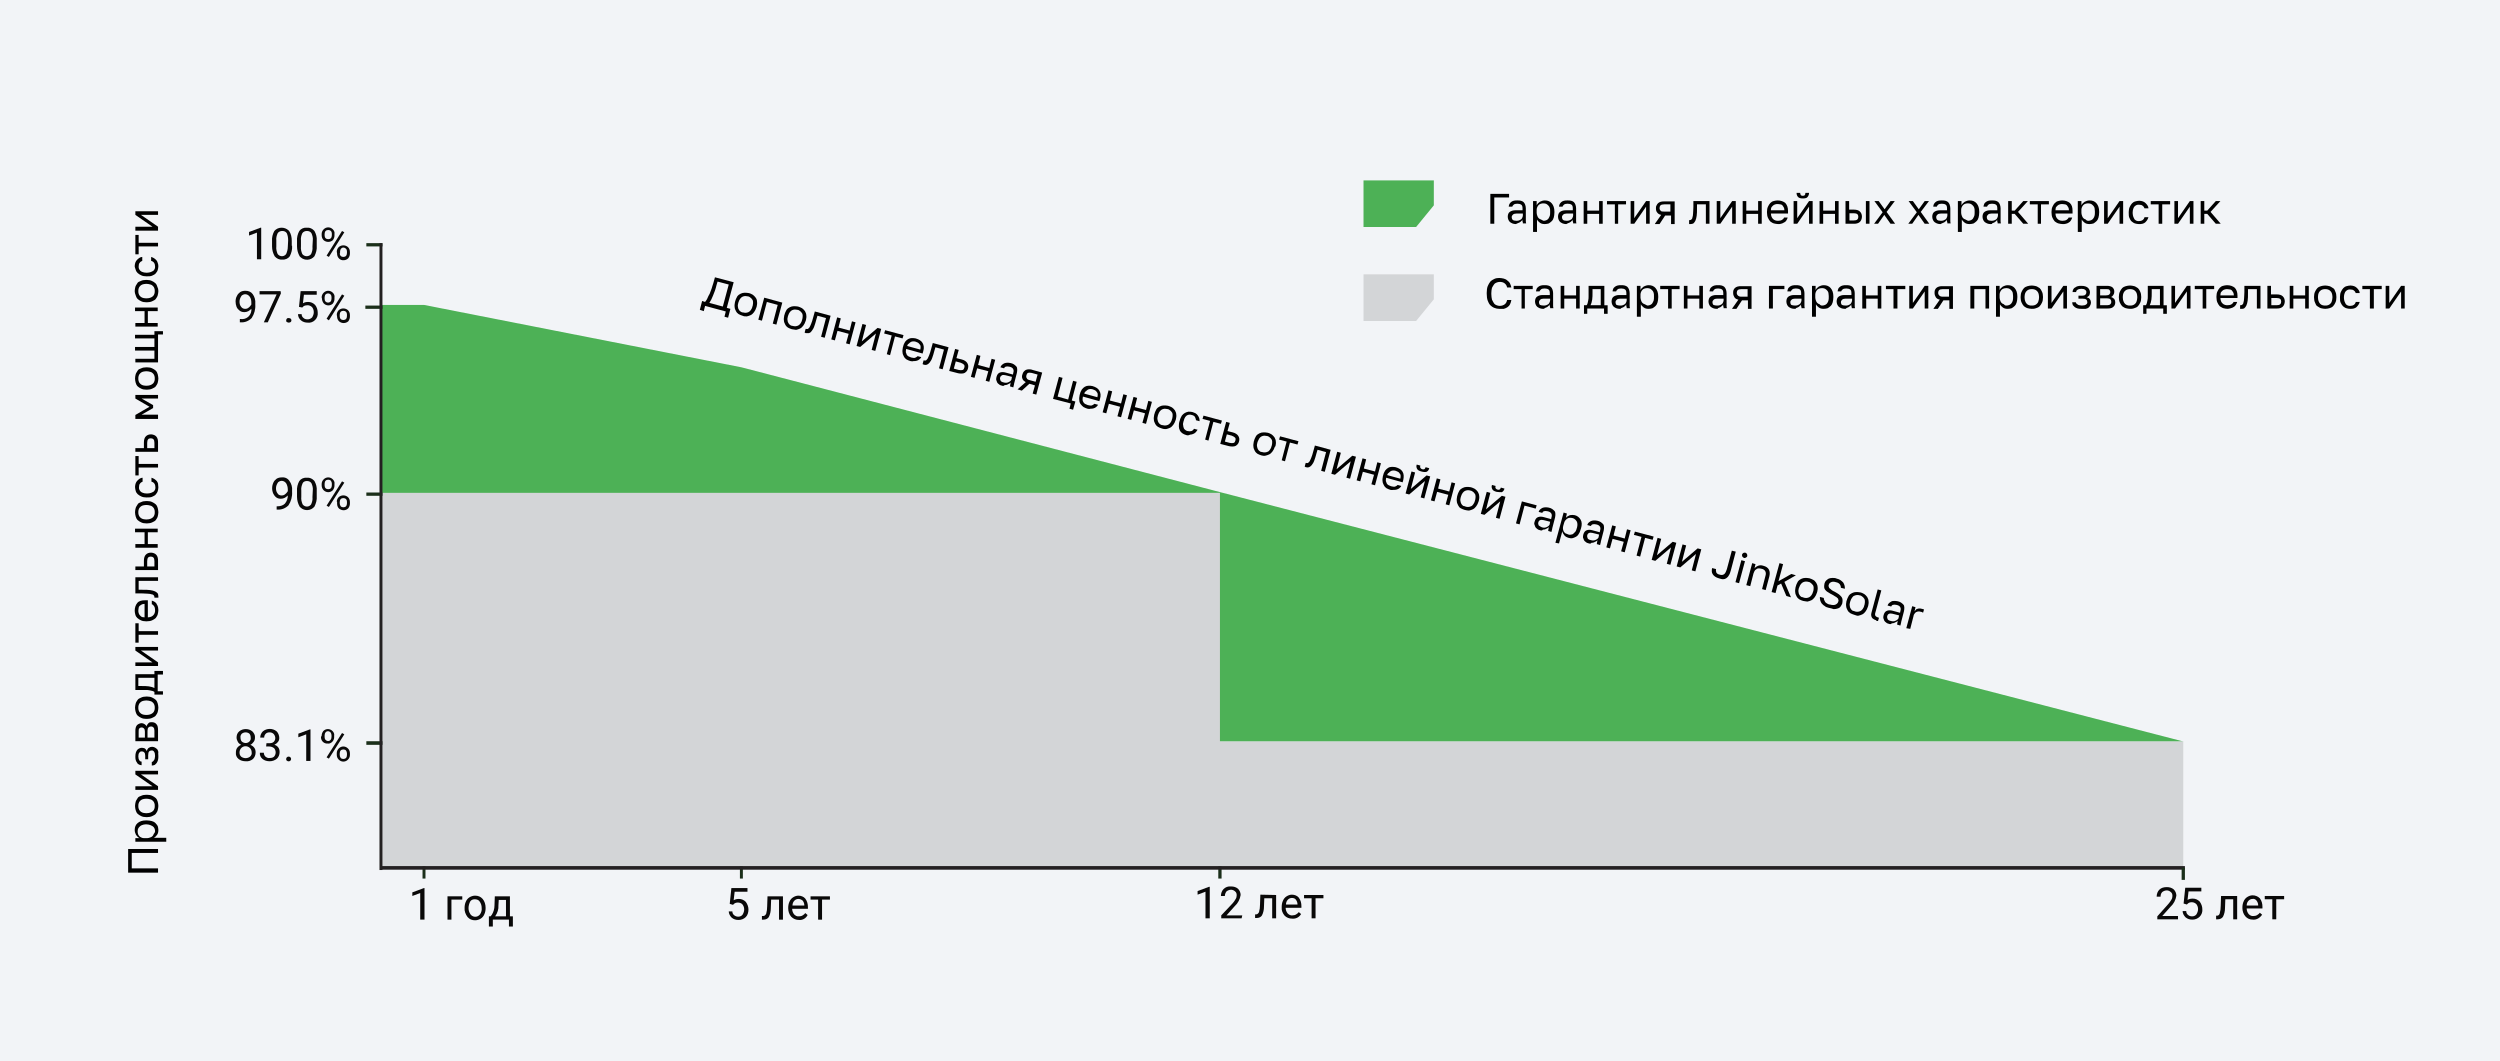 <?xml version="1.0" encoding="UTF-8"?> <!-- Generator: Adobe Illustrator 26.1.0, SVG Export Plug-In . SVG Version: 6.00 Build 0) --> <svg xmlns="http://www.w3.org/2000/svg" xmlns:xlink="http://www.w3.org/1999/xlink" id="Layer_1" x="0px" y="0px" viewBox="0 0 760.9 323" style="enable-background:new 0 0 760.9 323;" xml:space="preserve"> <style type="text/css"> .st0{fill-rule:evenodd;clip-rule:evenodd;fill:#F2F4F7;} .st1{fill:#090808;} .st2{fill-rule:evenodd;clip-rule:evenodd;fill:#4DB156;} .st3{fill-rule:evenodd;clip-rule:evenodd;fill:#D3D5D7;} .st4{fill:#1B2F1A;} .st5{fill:#232021;} </style> <rect class="st0" width="760.9" height="323"></rect> <g> <path class="st1" d="M77.6,224.5c0,0.5-0.1,0.9-0.4,1.3c-0.3,0.4-0.6,0.7-1,0.9c0.5,0.2,0.9,0.5,1.2,0.9c0.3,0.4,0.4,0.9,0.4,1.4 c0,0.8-0.3,1.5-0.8,2c-0.6,0.5-1.4,0.8-2.2,0.7c-0.8,0-1.6-0.2-2.2-0.7c-0.6-0.5-0.9-1.2-0.8-2c0-0.5,0.1-1,0.4-1.4 c0.3-0.4,0.7-0.7,1.2-0.9c-0.4-0.2-0.8-0.5-1-0.9c-0.2-0.4-0.4-0.8-0.4-1.3c0-0.7,0.2-1.4,0.8-1.9c0.6-0.5,1.3-0.7,2-0.7 c0.7,0,1.4,0.2,2,0.7C77.3,223.1,77.7,223.8,77.6,224.5z M76.6,229c0-0.5-0.2-1-0.5-1.3c-0.7-0.7-1.8-0.8-2.6-0.1 c-0.4,0.4-0.6,0.9-0.6,1.4c0,0.5,0.1,0.9,0.5,1.3c0.8,0.6,1.9,0.6,2.7,0C76.5,229.9,76.7,229.5,76.6,229L76.6,229z M74.8,222.9 c-0.4,0-0.8,0.1-1.2,0.4c-0.3,0.3-0.5,0.8-0.4,1.2c0,0.4,0.1,0.9,0.4,1.2c0.7,0.6,1.7,0.6,2.3,0c0.3-0.3,0.5-0.7,0.4-1.2 c0-0.4-0.1-0.9-0.4-1.2C75.7,223.1,75.2,222.9,74.8,222.9L74.8,222.9z"></path> <path class="st1" d="M81.1,226.2h0.9c0.5,0,1-0.1,1.3-0.4c0.7-0.7,0.6-1.7,0-2.4c-0.3-0.3-0.7-0.5-1.2-0.5c-0.5,0-0.9,0.1-1.2,0.4 c-0.3,0.3-0.5,0.7-0.5,1.2h-1.2c0-0.7,0.3-1.4,0.8-1.9c1.2-1,3-1,4.2,0c0.5,0.5,0.8,1.3,0.8,2c0,0.4-0.1,0.9-0.4,1.2 c-0.3,0.4-0.7,0.7-1.1,0.9c0.5,0.1,0.9,0.4,1.2,0.8c0.3,0.4,0.4,0.9,0.4,1.4c0,0.8-0.3,1.5-0.8,2c-0.6,0.5-1.4,0.8-2.2,0.8 c-0.8,0-1.6-0.2-2.2-0.7c-0.6-0.5-0.9-1.2-0.8-1.9h1.2c0,0.5,0.2,0.9,0.5,1.2c0.4,0.3,0.8,0.5,1.3,0.4c0.5,0,1-0.1,1.3-0.4 c0.3-0.3,0.5-0.8,0.5-1.3c0-0.5-0.2-1-0.5-1.3c-0.4-0.3-0.9-0.5-1.5-0.5h-0.9L81.1,226.2z"></path> <path class="st1" d="M87.1,231c0-0.2,0.1-0.4,0.2-0.5c0.3-0.3,0.8-0.3,1.1,0c0.1,0.1,0.2,0.3,0.2,0.5c0,0.2-0.1,0.4-0.2,0.5 c-0.3,0.3-0.8,0.3-1.1,0C87.1,231.4,87.1,231.2,87.1,231z"></path> <path class="st1" d="M94.4,231.6h-1.2v-8.1l-2.4,0.9v-1.1l3.5-1.3h0.2V231.6z"></path> <path class="st1" d="M97.9,223.9c0-0.5,0.2-1,0.5-1.4c0.4-0.4,0.9-0.6,1.4-0.6c0.5,0,1,0.2,1.4,0.6c0.4,0.4,0.6,0.9,0.5,1.4v0.5 c0,0.5-0.2,1-0.6,1.4c-0.4,0.4-0.9,0.6-1.4,0.5c-1,0.1-1.9-0.7-2-1.7c0-0.1,0-0.2,0-0.3L97.9,223.9z M98.8,224.4 c0,0.3,0.1,0.6,0.3,0.8c0.4,0.4,1,0.5,1.4,0.1c0,0,0.1-0.1,0.1-0.1c0.2-0.2,0.3-0.6,0.3-0.9v-0.5c0-0.3-0.1-0.6-0.3-0.9 c-0.4-0.4-1-0.5-1.4-0.1c0,0-0.1,0.1-0.1,0.1c-0.2,0.2-0.3,0.6-0.3,0.9V224.4z M100.1,230.9l-0.7-0.4l4.7-7.4l0.7,0.4L100.1,230.9z M102.5,229.2c0-0.5,0.2-1,0.6-1.4c0.4-0.4,0.9-0.6,1.4-0.6c0.5,0,1,0.2,1.4,0.6c0.4,0.4,0.6,0.9,0.6,1.5v0.5c0,0.5-0.2,1-0.6,1.4 c-0.4,0.4-0.9,0.6-1.4,0.6c-0.5,0-1-0.2-1.4-0.6c-0.4-0.4-0.6-0.9-0.6-1.4L102.5,229.2z M103.4,229.8c0,0.3,0.1,0.6,0.3,0.9 c0.2,0.2,0.5,0.3,0.8,0.3c0.3,0,0.6-0.1,0.8-0.3c0.2-0.2,0.3-0.6,0.3-0.9v-0.5c0-0.3-0.1-0.6-0.3-0.9c-0.2-0.2-0.5-0.3-0.8-0.3 c-0.3,0-0.6,0.1-0.8,0.3c-0.2,0.2-0.3,0.6-0.3,0.9V229.8z"></path> <path class="st1" d="M87.6,150.8c-0.3,0.3-0.6,0.5-0.9,0.7c-0.4,0.2-0.8,0.3-1.2,0.3c-0.5,0-1-0.1-1.4-0.4 c-0.4-0.3-0.7-0.7-0.9-1.1c-0.5-1.1-0.5-2.3,0-3.4c0.2-0.5,0.6-0.9,1-1.2c0.5-0.3,1-0.4,1.6-0.4c0.9-0.1,1.8,0.3,2.3,1.1 c0.6,0.8,0.9,1.9,0.8,2.9v0.4c0.1,1.4-0.3,2.9-1.1,4.1c-0.9,0.9-2.1,1.4-3.4,1.3h-0.2v-1h0.2c0.8,0,1.7-0.2,2.3-0.8 C87.3,152.6,87.6,151.7,87.6,150.8L87.6,150.8z M85.7,150.8c0.4,0,0.8-0.1,1.1-0.4c0.3-0.2,0.6-0.6,0.8-0.9v-0.5 c0-0.7-0.2-1.4-0.5-1.9c-0.5-0.7-1.4-1-2.2-0.5c-0.2,0.1-0.3,0.2-0.4,0.4c-0.3,0.5-0.5,1-0.5,1.6c0,0.6,0.1,1.1,0.5,1.6 C84.7,150.6,85.2,150.8,85.7,150.8z"></path> <path class="st1" d="M96.4,151c0.1,1.1-0.2,2.2-0.7,3.2c-1.1,1.3-3,1.4-4.2,0.3c-0.1-0.1-0.2-0.2-0.3-0.3c-0.5-0.9-0.8-1.9-0.8-3 v-1.7c-0.1-1.1,0.2-2.2,0.7-3.1c0.5-0.7,1.4-1.1,2.3-1c0.9-0.1,1.7,0.3,2.3,1c0.5,0.9,0.8,1.9,0.7,3L96.4,151z M95.2,149.3 c0.1-0.8-0.1-1.5-0.4-2.2c-0.3-0.5-0.8-0.7-1.4-0.7c-0.5,0-1.1,0.2-1.3,0.7c-0.3,0.7-0.5,1.4-0.4,2.2v1.9c-0.1,0.8,0.1,1.6,0.4,2.3 c0.5,0.7,1.5,0.9,2.2,0.4c0.2-0.1,0.3-0.3,0.4-0.4c0.3-0.7,0.5-1.4,0.4-2.2L95.2,149.3z"></path> <path class="st1" d="M97.9,147.3c0-0.5,0.2-1,0.6-1.4c0.8-0.8,2-0.8,2.8,0c0.4,0.4,0.6,0.9,0.5,1.4v0.5c0,0.5-0.2,1-0.5,1.4 c-0.4,0.4-0.9,0.6-1.4,0.6c-0.5,0-1-0.2-1.4-0.6c-0.4-0.4-0.6-0.9-0.6-1.5V147.3z M98.8,147.8c0,0.3,0.1,0.6,0.3,0.8 c0.2,0.2,0.5,0.3,0.8,0.3c0.3,0,0.6-0.1,0.8-0.3c0.2-0.2,0.3-0.6,0.3-0.9v-0.5c0-0.3-0.1-0.6-0.3-0.9c-0.2-0.2-0.5-0.3-0.8-0.3 c-0.3,0-0.6,0.1-0.8,0.3c-0.2,0.2-0.3,0.6-0.3,0.9V147.8z M100.1,154.3l-0.7-0.4l4.7-7.4l0.7,0.4L100.1,154.3z M102.5,152.7 c0-0.5,0.2-1,0.6-1.4c0.8-0.7,2-0.7,2.8,0c0.4,0.4,0.6,0.9,0.6,1.5v0.5c0,0.5-0.2,1-0.5,1.4c-0.4,0.4-0.9,0.6-1.4,0.6 c-0.5,0-1-0.2-1.4-0.5c-0.4-0.4-0.6-0.9-0.6-1.5V152.7z M103.4,153.2c0,0.3,0.1,0.6,0.3,0.9c0.2,0.2,0.5,0.3,0.8,0.3 c0.3,0,0.6-0.1,0.8-0.3c0.2-0.2,0.3-0.6,0.3-0.9v-0.5c0-0.3-0.1-0.6-0.3-0.8c-0.2-0.2-0.5-0.3-0.8-0.3c-0.3,0-0.6,0.1-0.8,0.3 c-0.2,0.2-0.3,0.6-0.3,0.9L103.4,153.2z"></path> <path class="st1" d="M76.5,94c-0.3,0.3-0.6,0.5-0.9,0.7c-0.4,0.2-0.8,0.3-1.2,0.3c-0.5,0-1-0.1-1.4-0.4c-0.4-0.3-0.8-0.7-1-1.2 c-0.2-0.5-0.3-1.1-0.3-1.6c0-0.6,0.1-1.2,0.4-1.7c0.2-0.5,0.6-0.9,1-1.2c0.5-0.3,1-0.4,1.6-0.4c0.9,0,1.7,0.3,2.2,1 c0.6,0.8,0.9,1.9,0.8,2.9v0.3c0.1,1.4-0.3,2.9-1.1,4.1c-0.9,0.9-2.1,1.4-3.3,1.3H73v-1h0.3c1.6,0.2,3-0.9,3.2-2.5 C76.5,94.4,76.5,94.2,76.5,94z M74.6,94c0.4,0,0.8-0.1,1.1-0.4c0.3-0.2,0.6-0.6,0.8-0.9v-0.5c0-0.7-0.1-1.4-0.5-1.9 c-0.5-0.7-1.4-1-2.2-0.5c-0.2,0.1-0.3,0.2-0.4,0.4c-0.3,0.5-0.5,1-0.5,1.6c0,0.6,0.1,1.1,0.5,1.6C73.7,93.8,74.1,94,74.6,94z"></path> <path class="st1" d="M85.5,89.3l-4,8.8h-1.2l3.9-8.5h-5.2v-1h6.4L85.5,89.3z"></path> <path class="st1" d="M87.1,97.5c0-0.2,0.1-0.4,0.2-0.5c0.1-0.2,0.4-0.2,0.6-0.2c0.2,0,0.4,0.1,0.6,0.2c0.1,0.1,0.2,0.3,0.2,0.5 c0,0.2-0.1,0.4-0.2,0.5c-0.2,0.1-0.4,0.2-0.6,0.2c-0.2,0-0.4-0.1-0.6-0.2C87.1,97.9,87.1,97.7,87.1,97.5z"></path> <path class="st1" d="M91,93.4l0.5-4.8h4.9v1.1h-3.9l-0.3,2.6c0.5-0.3,1-0.4,1.6-0.4c0.8,0,1.5,0.3,2.1,0.9c0.5,0.6,0.8,1.5,0.8,2.3 c0.1,0.9-0.2,1.7-0.8,2.3c-0.6,0.6-1.4,0.9-2.2,0.8c-0.8,0-1.5-0.2-2.1-0.7c-0.6-0.5-0.9-1.2-0.9-1.9h1.1c0,0.5,0.2,0.9,0.6,1.2 c0.3,0.3,0.8,0.4,1.2,0.4c0.5,0,1-0.2,1.4-0.6c0.3-0.5,0.5-1,0.5-1.6c0-0.6-0.2-1.1-0.5-1.5c-0.4-0.4-0.9-0.6-1.4-0.6 c-0.4,0-0.9,0.1-1.2,0.3L92,93.6L91,93.4z"></path> <path class="st1" d="M97.9,90.5c0-0.5,0.2-1,0.6-1.4c0.4-0.4,0.9-0.6,1.4-0.6c0.5,0,1,0.2,1.4,0.6c0.4,0.4,0.6,0.9,0.5,1.4V91 c0,0.5-0.2,1-0.5,1.4c-0.8,0.8-2.1,0.7-2.8-0.1c-0.3-0.4-0.5-0.9-0.5-1.4L97.9,90.5z M98.8,91c0,0.3,0.1,0.6,0.3,0.8 c0.4,0.4,1.1,0.4,1.5,0c0,0,0,0,0,0c0.2-0.2,0.3-0.6,0.3-0.9v-0.5c0-0.3-0.1-0.6-0.3-0.8c-0.4-0.4-1.1-0.4-1.5,0c0,0,0,0,0,0 c-0.2,0.2-0.3,0.6-0.3,0.9V91z M100.1,97.5L99.4,97l4.7-7.4l0.7,0.4L100.1,97.5z M102.5,95.8c0-0.5,0.2-1,0.6-1.4 c0.8-0.7,2-0.7,2.8,0c0.4,0.4,0.6,0.9,0.6,1.5v0.5c0,0.5-0.2,1-0.5,1.4c-0.8,0.7-2,0.7-2.8,0c-0.4-0.4-0.6-0.9-0.6-1.4L102.5,95.8z M103.4,96.3c0,0.3,0.1,0.6,0.3,0.8c0.2,0.2,0.5,0.3,0.8,0.3c0.3,0,0.6-0.1,0.8-0.3c0.2-0.2,0.3-0.6,0.3-0.9v-0.5 c0-0.3-0.1-0.6-0.3-0.8c-0.2-0.2-0.5-0.3-0.8-0.3c-0.3,0-0.6,0.1-0.8,0.3c-0.2,0.2-0.3,0.6-0.3,0.9V96.3z"></path> <path class="st1" d="M79.4,78.9h-1.2v-8.1l-2.4,0.9v-1.1l3.5-1.3h0.2V78.9z"></path> <path class="st1" d="M88.9,74.8c0.1,1.1-0.2,2.2-0.7,3.2c-0.5,0.7-1.4,1.1-2.3,1c-0.9,0.1-1.7-0.3-2.3-1c-0.5-0.9-0.8-1.9-0.8-3 v-1.6c-0.1-1.1,0.2-2.2,0.7-3.1c1.1-1.3,3.1-1.3,4.3-0.2c0.1,0.1,0.1,0.1,0.2,0.2c0.6,0.9,0.8,1.9,0.8,3V74.8z M87.7,73.2 c0-0.8-0.1-1.5-0.4-2.2c-0.3-0.5-0.8-0.7-1.4-0.7c-0.5,0-1.1,0.2-1.4,0.7c-0.3,0.7-0.5,1.4-0.4,2.2V75c-0.1,0.8,0.1,1.6,0.4,2.3 c0.5,0.7,1.5,0.9,2.2,0.4c0.2-0.1,0.3-0.3,0.4-0.4c0.3-0.7,0.5-1.4,0.5-2.2L87.7,73.2z"></path> <path class="st1" d="M96.4,74.8c0.1,1.1-0.2,2.2-0.7,3.2c-1.1,1.3-3,1.4-4.2,0.3c-0.1-0.1-0.2-0.2-0.3-0.3c-0.5-0.9-0.8-1.9-0.8-3 v-1.6c-0.1-1.1,0.2-2.2,0.7-3.1c0.5-0.7,1.4-1.1,2.3-1c0.9-0.1,1.7,0.3,2.3,1c0.5,0.9,0.8,1.9,0.7,3L96.4,74.8z M95.2,73.2 c0.1-0.8-0.1-1.5-0.4-2.2c-0.3-0.5-0.8-0.7-1.4-0.7c-0.5,0-1.1,0.2-1.4,0.7c-0.3,0.7-0.5,1.4-0.4,2.2V75c-0.1,0.8,0.1,1.6,0.4,2.3 c0.5,0.7,1.5,0.9,2.3,0.4c0.2-0.1,0.3-0.3,0.4-0.4c0.3-0.7,0.5-1.4,0.4-2.2L95.2,73.2z"></path> <path class="st1" d="M97.9,71.2c0-0.5,0.2-1,0.6-1.4c0.4-0.4,0.9-0.6,1.4-0.6c0.5,0,1,0.2,1.4,0.6c0.4,0.4,0.6,0.9,0.5,1.4v0.5 c0,0.5-0.2,1-0.5,1.4c-0.8,0.7-2,0.7-2.8,0c-0.4-0.4-0.6-0.9-0.6-1.5L97.9,71.2z M98.8,71.7c0,0.3,0.1,0.6,0.3,0.8 c0.2,0.2,0.5,0.3,0.8,0.3c0.3,0,0.6-0.1,0.8-0.3c0.2-0.2,0.3-0.6,0.3-0.9v-0.5c0-0.3-0.1-0.6-0.3-0.8c-0.2-0.2-0.5-0.3-0.8-0.3 c-0.3,0-0.6,0.1-0.8,0.3c-0.2,0.2-0.3,0.6-0.3,0.9V71.7z M100.1,78.2l-0.7-0.4l4.7-7.5l0.7,0.4L100.1,78.2z M102.5,76.6 c0-0.5,0.2-1,0.6-1.4c0.8-0.7,2-0.7,2.8,0c0.4,0.4,0.6,0.9,0.6,1.5v0.5c0,0.5-0.2,1-0.5,1.4c-0.4,0.4-0.9,0.6-1.4,0.6 c-1,0.1-1.9-0.7-2-1.8c0-0.1,0-0.1,0-0.2L102.5,76.6z M103.4,77.1c0,0.3,0.1,0.6,0.3,0.8c0.2,0.2,0.5,0.3,0.8,0.3 c0.3,0,0.6-0.1,0.8-0.3c0.2-0.2,0.3-0.6,0.3-0.9v-0.5c0-0.3-0.1-0.6-0.3-0.8c-0.4-0.4-1-0.5-1.4-0.1c0,0-0.1,0.1-0.1,0.1 c-0.2,0.2-0.3,0.6-0.3,0.9V77.1z"></path> <path class="st1" d="M129.1,279.9h-1.2v-8.1l-2.4,0.9v-1.1l3.5-1.3h0.2V279.9z"></path> <path class="st1" d="M140.7,273.8h-3.3v6.1h-1.2v-7.1h4.5V273.8z"></path> <path class="st1" d="M141.4,276.3c0-0.6,0.1-1.3,0.4-1.9c0.2-0.5,0.6-1,1.1-1.3c0.5-0.3,1.1-0.5,1.7-0.5c0.9,0,1.7,0.3,2.3,1 c0.6,0.7,0.9,1.7,0.9,2.7v0.1c0,0.6-0.1,1.3-0.4,1.9c-0.2,0.5-0.6,1-1.1,1.3c-0.5,0.3-1.1,0.5-1.7,0.5c-0.9,0-1.7-0.3-2.3-1 C141.7,278.3,141.3,277.3,141.4,276.3L141.4,276.3z M142.6,276.4c0,0.7,0.2,1.3,0.6,1.9c0.6,0.8,1.8,1,2.6,0.3 c0.1-0.1,0.2-0.2,0.3-0.3c0.4-0.6,0.6-1.3,0.5-2c0-0.7-0.2-1.3-0.6-1.9c-0.3-0.5-0.9-0.7-1.5-0.7c-0.6,0-1.1,0.2-1.4,0.7 C142.8,275,142.6,275.7,142.6,276.4L142.6,276.4z"></path> <path class="st1" d="M149.3,278.9l0.4-0.5c0.5-0.8,0.8-1.8,0.8-2.8l0.1-2.8h4.6v6.1h0.9v3.1h-1.2v-2.1H150v2.1h-1.2v-3.1 L149.3,278.9z M150.7,278.9h3.3v-5h-2.2l-0.1,1.7C151.8,276.7,151.4,277.9,150.7,278.9z"></path> <path class="st1" d="M222.1,275.1l0.5-4.8h4.9v1.1h-3.9l-0.3,2.6c0.5-0.3,1-0.4,1.6-0.4c0.8,0,1.5,0.3,2.1,0.9 c0.5,0.7,0.8,1.5,0.8,2.3c0,0.8-0.2,1.7-0.8,2.3c-0.6,0.6-1.4,0.9-2.2,0.9c-0.8,0-1.5-0.2-2.1-0.7c-0.5-0.5-0.9-1.2-0.9-1.9h1.1 c0,0.5,0.2,0.9,0.6,1.2c0.4,0.3,0.8,0.4,1.2,0.4c0.5,0,1-0.2,1.3-0.6c0.3-0.5,0.5-1,0.5-1.6c0-0.6-0.2-1.1-0.5-1.5 c-0.3-0.4-0.9-0.6-1.4-0.6c-0.4,0-0.9,0.1-1.2,0.4l-0.3,0.3L222.1,275.1z"></path> <path class="st1" d="M238.3,272.8v7.1h-1.2v-6.1h-2.4l-0.1,2.7c0,0.9-0.2,1.8-0.6,2.6c-0.3,0.5-0.9,0.8-1.6,0.8h-0.5v-1.1h0.4 c0.4,0,0.7-0.3,0.9-0.7c0.2-0.7,0.3-1.5,0.3-2.3l0.1-3L238.3,272.8z"></path> <path class="st1" d="M243.2,280c-0.9,0-1.7-0.3-2.4-1c-0.6-0.7-0.9-1.6-0.9-2.5v-0.2c0-0.6,0.1-1.3,0.4-1.9c0.2-0.5,0.6-1,1.1-1.3 c0.5-0.3,1-0.5,1.6-0.5c0.8,0,1.6,0.3,2.1,0.9c0.6,0.8,0.8,1.7,0.8,2.6v0.5h-4.8c0,0.6,0.2,1.2,0.6,1.7c0.4,0.4,0.9,0.7,1.5,0.6 c0.4,0,0.8-0.1,1.1-0.3c0.3-0.2,0.6-0.4,0.8-0.7l0.7,0.6C245.3,279.5,244.3,280.1,243.2,280L243.2,280z M243,273.6 c-0.5,0-0.9,0.2-1.2,0.5c-0.4,0.4-0.6,0.9-0.6,1.5h3.6v-0.1c0-0.5-0.2-1-0.5-1.4C243.9,273.8,243.5,273.6,243,273.6L243,273.6z"></path> <path class="st1" d="M252.6,273.8h-2.4v6.1H249v-6.1h-2.3v-1h5.9V273.8z"></path> <path class="st1" d="M368.1,279.5h-1.2v-8.1l-2.4,0.9v-1.1l3.5-1.3h0.2V279.5z"></path> <path class="st1" d="M377.9,279.5h-6.2v-0.9l3.4-3.6c0.4-0.4,0.7-0.9,1-1.4c0.2-0.3,0.3-0.7,0.3-1.1c0-0.5-0.1-0.9-0.5-1.2 c-0.3-0.3-0.8-0.5-1.2-0.5c-0.5,0-1,0.2-1.4,0.5c-0.3,0.4-0.5,0.9-0.5,1.4h-1.2c0-0.8,0.3-1.6,0.8-2.1c0.6-0.6,1.4-0.9,2.3-0.8 c0.8,0,1.5,0.2,2.1,0.7c0.5,0.5,0.8,1.2,0.8,1.9c-0.2,1.3-0.8,2.5-1.8,3.4l-2.5,2.8h4.8L377.9,279.5z"></path> <path class="st1" d="M388.4,272.4v7.1h-1.2v-6.1h-2.4l-0.1,2.6c0,0.9-0.2,1.8-0.6,2.6c-0.3,0.5-0.9,0.8-1.6,0.8H382v-1.1h0.3 c0.4,0,0.7-0.3,0.9-0.7c0.2-0.7,0.3-1.5,0.3-2.3l0.1-3L388.4,272.4z"></path> <path class="st1" d="M393.3,279.6c-0.9,0-1.7-0.3-2.3-0.9c-0.6-0.7-1-1.6-0.9-2.5v-0.2c0-0.6,0.1-1.3,0.4-1.9 c0.2-0.5,0.6-1,1.1-1.3c0.5-0.3,1-0.5,1.6-0.5c0.8,0,1.6,0.3,2.1,0.9c0.6,0.8,0.8,1.7,0.8,2.6v0.5h-4.8c0,0.6,0.2,1.2,0.6,1.7 c0.4,0.4,0.9,0.7,1.5,0.6c0.4,0,0.8-0.1,1.1-0.3c0.3-0.2,0.6-0.4,0.8-0.7l0.7,0.6C395.4,279.2,394.4,279.7,393.3,279.6L393.3,279.6 z M393.2,273.3c-0.5,0-0.9,0.2-1.2,0.5c-0.4,0.4-0.6,0.9-0.6,1.5h3.5v-0.1c0-0.5-0.2-1-0.5-1.4 C394.1,273.4,393.6,273.3,393.2,273.3z"></path> <path class="st1" d="M402.8,273.4h-2.4v6.1h-1.2v-6.1h-2.3v-1h5.9L402.8,273.4z"></path> <path class="st1" d="M662.8,279.8h-6.2v-0.9l3.3-3.7c0.4-0.4,0.7-0.9,1-1.4c0.2-0.3,0.3-0.7,0.3-1.1c0-0.5-0.1-0.9-0.5-1.2 c-0.3-0.3-0.8-0.5-1.2-0.5c-0.5,0-1,0.2-1.4,0.5c-0.4,0.4-0.5,0.9-0.5,1.4h-1.2c0-0.8,0.3-1.6,0.8-2.1c0.6-0.6,1.4-0.8,2.3-0.8 c0.8,0,1.5,0.2,2.1,0.7c0.5,0.5,0.8,1.2,0.8,1.9c-0.2,1.3-0.8,2.5-1.8,3.4l-2.5,2.8h4.8V279.8z"></path> <path class="st1" d="M664.6,275l0.5-4.8h4.9v1.1h-3.9l-0.3,2.6c0.5-0.3,1-0.4,1.6-0.4c0.8,0,1.5,0.3,2.1,0.9 c0.5,0.7,0.8,1.5,0.8,2.3c0.1,0.8-0.2,1.7-0.8,2.3c-0.6,0.6-1.4,0.9-2.2,0.9c-0.8,0-1.5-0.2-2.1-0.7c-0.5-0.5-0.9-1.2-0.9-1.9h1.1 c0,0.5,0.2,0.9,0.6,1.2c0.3,0.3,0.8,0.4,1.2,0.4c0.5,0,1-0.2,1.3-0.6c0.3-0.5,0.5-1,0.5-1.6c0-0.6-0.2-1.1-0.5-1.5 c-0.4-0.4-0.9-0.6-1.4-0.6c-0.4,0-0.9,0.1-1.2,0.4l-0.3,0.3L664.6,275z"></path> <path class="st1" d="M680.9,272.7v7.1h-1.2v-6.1h-2.4l-0.1,2.7c0,0.9-0.2,1.8-0.6,2.6c-0.3,0.5-0.9,0.8-1.6,0.8h-0.5v-1.1h0.3 c0.4,0,0.7-0.3,0.8-0.7c0.2-0.7,0.3-1.5,0.3-2.3l0.1-3L680.9,272.7z"></path> <path class="st1" d="M685.7,279.9c-0.9,0-1.7-0.3-2.3-1c-0.6-0.7-0.9-1.6-0.9-2.5v-0.2c0-0.6,0.1-1.3,0.4-1.9 c0.2-0.5,0.6-1,1.1-1.3c0.5-0.3,1-0.5,1.6-0.5c0.8,0,1.6,0.3,2.2,0.9c0.6,0.8,0.8,1.7,0.8,2.6v0.5h-4.8c0,0.6,0.2,1.2,0.6,1.7 c0.4,0.4,0.9,0.7,1.5,0.6c0.4,0,0.8-0.1,1.1-0.3c0.3-0.2,0.6-0.4,0.8-0.7l0.7,0.6C687.8,279.4,686.8,280,685.7,279.9L685.7,279.9z M685.6,273.6c-0.5,0-0.9,0.2-1.2,0.5c-0.4,0.4-0.6,0.9-0.6,1.5h3.5v-0.1c0-0.5-0.2-1-0.5-1.4C686.5,273.7,686,273.5,685.6,273.6z"></path> <path class="st1" d="M695.2,273.7h-2.4v6.1h-1.2v-6.1h-2.3v-1h5.9L695.2,273.7z"></path> <path class="st2" d="M115.9,92.8H129l96.7,19l145.7,38l293.2,75.9H115.9L115.9,92.8"></path> <path class="st3" d="M115.9,150h255.4v75.7h293.2v38.6H115.9L115.9,150"></path> <path class="st4" d="M116.4,74v1h-4.9v-1H116.4z"></path> <path class="st4" d="M116.4,225.6v1.1h-4.9v-1.1H116.4z"></path> <path class="st4" d="M116.4,149.9v1h-4.9v-1H116.4z"></path> <path class="st4" d="M116.4,93v1h-5.2v-1H116.4z"></path> <path class="st4" d="M129.5,263.7v3.7h-0.9v-3.7H129.5z"></path> <path class="st4" d="M226.1,263.7v3.7h-0.9v-3.7H226.1z"></path> <path class="st4" d="M371.8,263.7v3.7h-1v-3.7H371.8z"></path> <path class="st2" d="M415,54.9h21.4v7.6l-5.4,6.6h-16V54.9"></path> <path class="st3" d="M415,83.5h21.4v7.6l-5.4,6.6h-16V83.5"></path> <path class="st5" d="M116.4,74v190.8h-0.9V74H116.4z"></path> <path class="st5" d="M115.9,263.7v1l549.1,0v-1.1H115.9"></path> <path class="st4" d="M665,264.1v3.7h-1v-3.7H665z"></path> </g> <g> <path d="M48.1,265.6H39v-7.2h9.1v1.2h-8v4.7h8V265.6z"></path> <path d="M50.7,256.2h-9.5v-1.1h1.3c-0.5-0.2-0.8-0.6-1.1-1c-0.2-0.4-0.4-0.9-0.4-1.5c0-0.9,0.3-1.6,0.9-2.1 c0.6-0.5,1.4-0.8,2.5-0.8h0.3c0.6,0,1.1,0.1,1.5,0.2c0.4,0.1,0.8,0.3,1.1,0.6c0.3,0.3,0.5,0.6,0.7,0.9c0.1,0.4,0.2,0.7,0.2,1.2 c0,0.6-0.1,1.1-0.4,1.5c-0.3,0.4-0.6,0.7-1,0.9h3.8V256.2z M47.2,252.9c0-0.3-0.1-0.5-0.2-0.8c-0.1-0.2-0.3-0.5-0.5-0.6 s-0.5-0.3-0.8-0.4s-0.7-0.2-1.1-0.2h-0.3c-0.4,0-0.7,0.1-1,0.2s-0.5,0.2-0.7,0.4c-0.2,0.2-0.4,0.4-0.5,0.6 c-0.1,0.2-0.2,0.5-0.2,0.8c0,0.3,0,0.6,0.1,0.9c0.1,0.3,0.2,0.5,0.4,0.7c0.2,0.2,0.4,0.3,0.6,0.4s0.5,0.2,0.8,0.2h1 c0.3,0,0.6-0.1,0.9-0.2c0.3-0.1,0.5-0.2,0.7-0.4c0.2-0.2,0.3-0.4,0.4-0.7C47.1,253.5,47.2,253.2,47.2,252.9z"></path> <path d="M48.2,245.3c0,0.4-0.1,0.9-0.2,1.3s-0.4,0.8-0.6,1.1s-0.7,0.5-1.1,0.7c-0.4,0.2-1,0.3-1.5,0.3h-0.3c-0.6,0-1.1-0.1-1.5-0.3 c-0.4-0.2-0.8-0.4-1.1-0.7s-0.5-0.7-0.6-1.1s-0.2-0.8-0.2-1.3c0-0.4,0.1-0.9,0.2-1.3c0.1-0.4,0.4-0.7,0.6-1.1s0.6-0.5,1.1-0.7 c0.4-0.2,0.9-0.3,1.5-0.3h0.3c0.6,0,1.1,0.1,1.5,0.3c0.4,0.2,0.8,0.4,1.1,0.7s0.5,0.7,0.6,1.1C48.1,244.4,48.2,244.9,48.2,245.3z M47.1,245.3c0-0.3,0-0.5-0.1-0.8c-0.1-0.3-0.2-0.5-0.4-0.7c-0.2-0.2-0.4-0.4-0.8-0.5s-0.7-0.2-1.1-0.2h-0.3 c-0.4,0-0.8,0.1-1.1,0.2c-0.3,0.1-0.5,0.3-0.7,0.5c-0.2,0.2-0.3,0.4-0.4,0.7c-0.1,0.3-0.1,0.5-0.1,0.8s0,0.5,0.1,0.8 c0.1,0.3,0.2,0.5,0.4,0.7c0.2,0.2,0.4,0.4,0.7,0.5c0.3,0.1,0.6,0.2,1.1,0.2h0.3c0.5,0,0.8-0.1,1.1-0.2s0.6-0.3,0.8-0.5 c0.2-0.2,0.3-0.4,0.4-0.7C47.1,245.8,47.1,245.6,47.1,245.3z"></path> <path d="M48.1,240.4h-6.9v-1.1h5.2l-5.2-3.6v-1.1h6.9v1.1h-5.2l5.2,3.6V240.4z"></path> <path d="M48.2,230.1c0,0.4,0,0.8-0.1,1.2c-0.1,0.3-0.2,0.6-0.4,0.9s-0.4,0.4-0.6,0.6c-0.3,0.1-0.5,0.2-0.9,0.2v-1.1 c0.2,0,0.3-0.1,0.4-0.2c0.1-0.1,0.2-0.2,0.3-0.4c0.1-0.1,0.2-0.3,0.2-0.5c0-0.2,0.1-0.4,0.1-0.7c0-0.6-0.1-1-0.3-1.3 s-0.4-0.4-0.7-0.4c-0.3,0-0.6,0.1-0.8,0.3s-0.3,0.6-0.3,1.2v1.2h-0.9V230c0-0.5-0.1-0.8-0.3-1s-0.4-0.3-0.8-0.3 c-0.3,0-0.5,0.1-0.7,0.4c-0.2,0.2-0.3,0.6-0.3,1.1c0,0.5,0.1,0.9,0.3,1.2s0.4,0.4,0.7,0.4v1.1c-0.3,0-0.6-0.1-0.8-0.2 c-0.2-0.1-0.5-0.3-0.6-0.6c-0.2-0.2-0.3-0.5-0.4-0.8c-0.1-0.3-0.1-0.7-0.1-1.1c0-0.9,0.2-1.5,0.6-2c0.4-0.4,0.9-0.6,1.4-0.6 c0.3,0,0.6,0.1,0.9,0.2c0.2,0.2,0.4,0.4,0.6,0.8c0.1-0.5,0.3-0.8,0.6-1c0.3-0.2,0.6-0.3,1-0.3c0.3,0,0.6,0.1,0.8,0.2 s0.5,0.3,0.7,0.5c0.2,0.2,0.3,0.5,0.4,0.9C48.1,229.2,48.2,229.6,48.2,230.1z"></path> <path d="M48.1,225.6h-6.9v-3c0-0.4,0-0.8,0.1-1.1c0.1-0.3,0.2-0.6,0.4-0.8c0.2-0.2,0.4-0.3,0.6-0.4c0.2-0.1,0.5-0.2,0.8-0.2 c0.3,0,0.6,0.1,0.9,0.3s0.5,0.4,0.6,0.7c0.1-0.4,0.3-0.7,0.6-1s0.6-0.3,1-0.3c0.6,0,1.1,0.2,1.4,0.6c0.4,0.4,0.5,1,0.5,1.9V225.6z M44.1,224.5v-1.8c0-0.5-0.1-0.8-0.3-1c-0.2-0.2-0.4-0.3-0.7-0.3c-0.3,0-0.5,0.1-0.7,0.3c-0.2,0.2-0.2,0.5-0.2,1v1.8H44.1z M47,224.5v-2.1c0-0.5-0.1-0.8-0.3-1c-0.2-0.2-0.4-0.3-0.7-0.3c-0.3,0-0.6,0.1-0.8,0.3c-0.2,0.2-0.3,0.5-0.3,1v2.1H47z"></path> <path d="M48.2,215.4c0,0.4-0.1,0.9-0.2,1.3c-0.1,0.4-0.4,0.8-0.6,1.1s-0.7,0.5-1.1,0.7c-0.4,0.2-1,0.3-1.5,0.3h-0.3 c-0.6,0-1.1-0.1-1.5-0.3c-0.4-0.2-0.8-0.4-1.1-0.7s-0.5-0.7-0.6-1.1c-0.1-0.4-0.2-0.8-0.2-1.3c0-0.4,0.1-0.9,0.2-1.3 s0.4-0.8,0.6-1.1s0.6-0.5,1.1-0.7c0.4-0.2,0.9-0.3,1.5-0.3h0.3c0.6,0,1.1,0.1,1.5,0.3c0.4,0.2,0.8,0.4,1.1,0.7s0.5,0.7,0.6,1.1 S48.2,215,48.2,215.4z M47.1,215.4c0-0.3,0-0.5-0.1-0.8c-0.1-0.3-0.2-0.5-0.4-0.7c-0.2-0.2-0.4-0.4-0.8-0.5s-0.7-0.2-1.1-0.2h-0.3 c-0.4,0-0.8,0.1-1.1,0.2c-0.3,0.1-0.5,0.3-0.7,0.5c-0.2,0.2-0.3,0.4-0.4,0.7c-0.1,0.3-0.1,0.5-0.1,0.8c0,0.3,0,0.5,0.1,0.8 c0.1,0.3,0.2,0.5,0.4,0.7c0.2,0.2,0.4,0.4,0.7,0.5c0.3,0.1,0.6,0.2,1.1,0.2h0.3c0.5,0,0.8-0.1,1.1-0.2s0.6-0.3,0.8-0.5 c0.2-0.2,0.3-0.4,0.4-0.7C47.1,215.9,47.1,215.7,47.1,215.4z"></path> <path d="M49.7,211.4H47v-0.8c-0.1-0.1-0.3-0.2-0.6-0.3c-0.3-0.1-0.6-0.1-0.9-0.2c-0.4-0.1-0.8-0.1-1.2-0.1c-0.4,0-0.9,0-1.3,0h-1.8 v-4.8H47v-1h2.6v1.1h-1.6v5.1h1.6V211.4z M47,209.4v-3.1h-4.9v2.5h1.1c0.7,0,1.4,0,2.1,0.1C46,209,46.6,209.2,47,209.4z"></path> <path d="M48.1,202.7h-6.9v-1.1h5.2l-5.2-3.6v-1.1h6.9v1.1h-5.2l5.2,3.6V202.7z"></path> <path d="M48.1,193.2h-5.9v2.4h-1v-5.9h1v2.4h5.9V193.2z"></path> <path d="M48.2,185.7c0,0.4-0.1,0.9-0.2,1.3c-0.1,0.4-0.4,0.8-0.6,1.1c-0.3,0.3-0.7,0.5-1.1,0.7c-0.4,0.2-1,0.3-1.6,0.3h-0.3 c-0.6,0-1.1-0.1-1.5-0.3c-0.4-0.2-0.8-0.4-1.1-0.7c-0.3-0.3-0.5-0.6-0.6-1c-0.1-0.4-0.2-0.8-0.2-1.2c0-1,0.3-1.8,0.8-2.4 s1.3-0.8,2.4-0.8H45v5.2c0.4,0,0.7-0.1,1-0.2c0.3-0.1,0.5-0.3,0.7-0.5s0.3-0.4,0.4-0.7c0.1-0.3,0.1-0.5,0.1-0.8 c0-0.5-0.1-0.9-0.3-1.2c-0.2-0.3-0.4-0.5-0.7-0.6v-1.1c0.3,0.1,0.6,0.2,0.9,0.4c0.3,0.2,0.5,0.4,0.6,0.7c0.2,0.3,0.3,0.5,0.4,0.9 C48.1,185,48.2,185.3,48.2,185.7z M44,187.9v-4.1c-0.4,0-0.7,0.1-0.9,0.2c-0.2,0.1-0.4,0.3-0.6,0.4c-0.2,0.2-0.3,0.4-0.3,0.6 s-0.1,0.5-0.1,0.8c0,0.3,0,0.5,0.1,0.8c0.1,0.3,0.2,0.5,0.4,0.7c0.2,0.2,0.4,0.4,0.6,0.5C43.4,187.8,43.7,187.9,44,187.9z"></path> <path d="M48.2,181.5c0,0.1,0,0.1,0,0.2s0,0.1,0,0.2H47c0,0,0,0,0-0.1c0,0,0-0.1,0-0.1c0-0.2-0.1-0.4-0.2-0.5 c-0.1-0.1-0.3-0.3-0.6-0.3c-0.3-0.1-0.7-0.2-1.2-0.2c-0.5,0-1.2-0.1-2-0.1h-1.8v-4.9h6.9v1.1h-5.9v2.7h1.1c1,0,1.8,0,2.4,0.1 c0.6,0.1,1.1,0.2,1.5,0.4c0.4,0.2,0.6,0.4,0.8,0.6C48.1,180.8,48.2,181.1,48.2,181.5z"></path> <path d="M48.1,173.5h-6.9v-1.1h2.6v-1.7c0-0.9,0.2-1.5,0.6-1.9s0.9-0.6,1.6-0.6c0.3,0,0.6,0.1,0.9,0.2c0.3,0.1,0.5,0.3,0.7,0.5 c0.2,0.2,0.3,0.5,0.4,0.8s0.1,0.7,0.1,1.1V173.5z M47,172.4v-1.6c0-0.5-0.1-0.9-0.3-1.1c-0.2-0.2-0.5-0.3-0.8-0.3s-0.7,0.1-0.8,0.3 c-0.2,0.2-0.3,0.6-0.3,1.1v1.6H47z"></path> <path d="M48.1,166.7h-6.9v-1.1H44V162h-2.9v-1.1h6.9v1.1h-3v3.6h3V166.7z"></path> <path d="M48.2,155.9c0,0.4-0.1,0.9-0.2,1.3c-0.1,0.4-0.4,0.8-0.6,1.1s-0.7,0.5-1.1,0.7s-1,0.3-1.5,0.3h-0.3c-0.6,0-1.1-0.1-1.5-0.3 c-0.4-0.2-0.8-0.4-1.1-0.7s-0.5-0.7-0.6-1.1c-0.1-0.4-0.2-0.8-0.2-1.3s0.1-0.9,0.2-1.3c0.1-0.4,0.4-0.7,0.6-1.1s0.6-0.5,1.1-0.7 c0.4-0.2,0.9-0.3,1.5-0.3h0.3c0.6,0,1.1,0.1,1.5,0.3s0.8,0.4,1.1,0.7s0.5,0.7,0.6,1.1C48.1,155.1,48.2,155.5,48.2,155.9z M47.1,155.9c0-0.3,0-0.5-0.1-0.8c-0.1-0.3-0.2-0.5-0.4-0.7c-0.2-0.2-0.4-0.4-0.8-0.5s-0.7-0.2-1.1-0.2h-0.3 c-0.4,0-0.8,0.1-1.1,0.2c-0.3,0.1-0.5,0.3-0.7,0.5c-0.2,0.2-0.3,0.4-0.4,0.7c-0.1,0.3-0.1,0.5-0.1,0.8c0,0.3,0,0.5,0.1,0.8 c0.1,0.3,0.2,0.5,0.4,0.7c0.2,0.2,0.4,0.4,0.7,0.5c0.3,0.1,0.6,0.2,1.1,0.2h0.3c0.5,0,0.8-0.1,1.1-0.2s0.6-0.3,0.8-0.5 c0.2-0.2,0.3-0.4,0.4-0.7C47.1,156.4,47.1,156.2,47.1,155.9z"></path> <path d="M48.2,148.3c0,0.4-0.1,0.9-0.2,1.2c-0.1,0.4-0.4,0.7-0.6,1s-0.7,0.5-1.1,0.7c-0.4,0.2-1,0.2-1.5,0.2h-0.3 c-0.6,0-1.1-0.1-1.5-0.3c-0.4-0.2-0.8-0.4-1.1-0.7c-0.3-0.3-0.5-0.6-0.6-1s-0.2-0.8-0.2-1.2c0-0.4,0.1-0.8,0.2-1.1 c0.1-0.3,0.3-0.6,0.5-0.8s0.4-0.4,0.7-0.6c0.3-0.2,0.6-0.3,0.9-0.3v1.2c-0.3,0.1-0.6,0.3-0.8,0.6c-0.2,0.2-0.3,0.6-0.3,1.1 c0,0.3,0,0.5,0.1,0.7c0.1,0.2,0.2,0.4,0.4,0.6c0.2,0.2,0.4,0.3,0.7,0.4c0.3,0.1,0.6,0.2,1.1,0.2h0.3c0.4,0,0.8-0.1,1.1-0.2 c0.3-0.1,0.6-0.3,0.8-0.4c0.2-0.2,0.3-0.4,0.4-0.6c0.1-0.2,0.1-0.5,0.1-0.7c0-0.4-0.1-0.8-0.3-1.1s-0.5-0.5-0.9-0.6v-1.2 c0.3,0.1,0.6,0.2,0.9,0.4s0.5,0.4,0.7,0.6c0.2,0.2,0.3,0.5,0.4,0.8C48.1,147.6,48.2,148,48.2,148.3z"></path> <path d="M48.1,142.3h-5.9v2.4h-1v-5.9h1v2.4h5.9V142.3z"></path> <path d="M48.1,137.5h-6.9v-1.1h2.6v-1.7c0-0.9,0.2-1.5,0.6-1.9s0.9-0.6,1.6-0.6c0.3,0,0.6,0.1,0.9,0.2c0.3,0.1,0.5,0.3,0.7,0.5 c0.2,0.2,0.3,0.5,0.4,0.8s0.1,0.7,0.1,1.1V137.5z M47,136.4v-1.6c0-0.5-0.1-0.9-0.3-1.1c-0.2-0.2-0.5-0.3-0.8-0.3s-0.7,0.1-0.8,0.3 c-0.2,0.2-0.3,0.6-0.3,1.1v1.6H47z"></path> <path d="M48.1,127.5h-6.9v-1.2l4.3-2.5l-4.3-2.5v-1.1h6.9v1.1h-5l3.5,2v0.9l-3.5,2h5V127.5z"></path> <path d="M48.2,115.2c0,0.4-0.1,0.9-0.2,1.3c-0.1,0.4-0.4,0.8-0.6,1.1s-0.7,0.5-1.1,0.7s-1,0.3-1.5,0.3h-0.3c-0.6,0-1.1-0.1-1.5-0.3 c-0.4-0.2-0.8-0.4-1.1-0.7s-0.5-0.7-0.6-1.1c-0.1-0.4-0.2-0.8-0.2-1.3s0.1-0.9,0.2-1.3c0.1-0.4,0.4-0.7,0.6-1.1s0.6-0.5,1.1-0.7 c0.4-0.2,0.9-0.3,1.5-0.3h0.3c0.6,0,1.1,0.1,1.5,0.3s0.8,0.4,1.1,0.7s0.5,0.7,0.6,1.1C48.1,114.4,48.2,114.8,48.2,115.2z M47.1,115.2c0-0.3,0-0.5-0.1-0.8c-0.1-0.3-0.2-0.5-0.4-0.7c-0.2-0.2-0.4-0.4-0.8-0.5s-0.7-0.2-1.1-0.2h-0.3 c-0.4,0-0.8,0.1-1.1,0.2c-0.3,0.1-0.5,0.3-0.7,0.5c-0.2,0.2-0.3,0.4-0.4,0.7c-0.1,0.3-0.1,0.5-0.1,0.8c0,0.3,0,0.5,0.1,0.8 c0.1,0.3,0.2,0.5,0.4,0.7c0.2,0.2,0.4,0.4,0.7,0.5c0.3,0.1,0.6,0.2,1.1,0.2h0.3c0.5,0,0.8-0.1,1.1-0.2s0.6-0.3,0.8-0.5 c0.2-0.2,0.3-0.4,0.4-0.7C47.1,115.8,47.1,115.5,47.1,115.2z"></path> <path d="M49.7,101.8h-1.6v8.5h-6.9v-1.1H47v-2.5h-5.9v-1.1H47V103h-5.9v-1.1H47v-1.1h2.6V101.8z"></path> <path d="M48.1,99.4h-6.9v-1.1H44v-3.6h-2.9v-1.1h6.9v1.1h-3v3.6h3V99.4z"></path> <path d="M48.2,88.6c0,0.4-0.1,0.9-0.2,1.3c-0.1,0.4-0.4,0.8-0.6,1.1s-0.7,0.5-1.1,0.7s-1,0.3-1.5,0.3h-0.3c-0.6,0-1.1-0.1-1.5-0.3 c-0.4-0.2-0.8-0.4-1.1-0.7s-0.5-0.7-0.6-1.1C41.1,89.4,41,89,41,88.6s0.1-0.9,0.2-1.3c0.1-0.4,0.4-0.7,0.6-1.1s0.6-0.5,1.1-0.7 c0.4-0.2,0.9-0.3,1.5-0.3h0.3c0.6,0,1.1,0.1,1.5,0.3s0.8,0.4,1.1,0.7s0.5,0.7,0.6,1.1C48.1,87.7,48.2,88.1,48.2,88.6z M47.1,88.6 c0-0.3,0-0.5-0.1-0.8c-0.1-0.3-0.2-0.5-0.4-0.7c-0.2-0.2-0.4-0.4-0.8-0.5s-0.7-0.2-1.1-0.2h-0.3c-0.4,0-0.8,0.1-1.1,0.2 c-0.3,0.1-0.5,0.3-0.7,0.5c-0.2,0.2-0.3,0.4-0.4,0.7c-0.1,0.3-0.1,0.5-0.1,0.8c0,0.3,0,0.5,0.1,0.8c0.1,0.3,0.2,0.5,0.4,0.7 c0.2,0.2,0.4,0.4,0.7,0.5c0.3,0.1,0.6,0.2,1.1,0.2h0.3c0.5,0,0.8-0.1,1.1-0.2s0.6-0.3,0.8-0.5c0.2-0.2,0.3-0.4,0.4-0.7 C47.1,89.1,47.1,88.8,47.1,88.6z"></path> <path d="M48.2,81c0,0.4-0.1,0.9-0.2,1.2c-0.1,0.4-0.4,0.7-0.6,1s-0.7,0.5-1.1,0.7c-0.4,0.2-1,0.2-1.5,0.2h-0.3 c-0.6,0-1.1-0.1-1.5-0.3c-0.4-0.2-0.8-0.4-1.1-0.7c-0.3-0.3-0.5-0.6-0.6-1S41,81.4,41,81c0-0.4,0.1-0.8,0.2-1.1 c0.1-0.3,0.3-0.6,0.5-0.8s0.4-0.4,0.7-0.6c0.3-0.2,0.6-0.3,0.9-0.3v1.2c-0.3,0.1-0.6,0.3-0.8,0.6c-0.2,0.2-0.3,0.6-0.3,1.1 c0,0.3,0,0.5,0.1,0.7c0.1,0.2,0.2,0.4,0.4,0.6c0.2,0.2,0.4,0.3,0.7,0.4c0.3,0.1,0.6,0.2,1.1,0.2h0.3c0.4,0,0.8-0.1,1.1-0.2 c0.3-0.1,0.6-0.3,0.8-0.4c0.2-0.2,0.3-0.4,0.4-0.6c0.1-0.2,0.1-0.5,0.1-0.7c0-0.4-0.1-0.8-0.3-1.1s-0.5-0.5-0.9-0.6v-1.2 c0.3,0.1,0.6,0.2,0.9,0.4s0.5,0.4,0.7,0.6c0.2,0.2,0.3,0.5,0.4,0.8C48.1,80.3,48.2,80.6,48.2,81z"></path> <path d="M48.1,75h-5.9v2.4h-1v-5.9h1v2.4h5.9V75z"></path> <path d="M48.1,70.2h-6.9V69h5.2l-5.2-3.6v-1.1h6.9v1.1h-5.2l5.2,3.6V70.2z"></path> </g> <g> <path d="M213,94.3l0.7-2.7l0.9,0.3c0.2-0.3,0.5-0.6,0.7-1.1s0.4-0.9,0.7-1.4c0.2-0.5,0.4-1.1,0.6-1.6c0.2-0.6,0.3-1.1,0.5-1.6 l0.5-1.8l5.7,1.5l-2.1,7.8l1.1,0.3l-0.7,2.7l-1.1-0.3l0.4-1.6l-6.3-1.7l-0.4,1.6L213,94.3z M215.9,92.2l4.1,1.1l1.8-6.7l-3.4-0.9 l-0.3,1c-0.3,1.3-0.7,2.4-1.1,3.3C216.7,90.8,216.3,91.6,215.9,92.2z"></path> <path d="M226,96.1c-0.4-0.1-0.8-0.3-1.2-0.5c-0.3-0.2-0.6-0.5-0.8-0.9c-0.2-0.4-0.4-0.8-0.4-1.2c-0.1-0.5,0-1,0.1-1.6l0.1-0.3 c0.1-0.5,0.4-1,0.6-1.4c0.3-0.4,0.6-0.6,1-0.8c0.4-0.2,0.8-0.3,1.2-0.3s0.8,0,1.3,0.1s0.8,0.3,1.2,0.5c0.3,0.2,0.6,0.5,0.9,0.9 s0.4,0.8,0.4,1.2c0.1,0.5,0,1-0.1,1.5l-0.1,0.3c-0.2,0.6-0.4,1-0.7,1.4c-0.3,0.4-0.6,0.7-1,0.9c-0.4,0.2-0.8,0.3-1.2,0.4 C226.8,96.3,226.4,96.3,226,96.1z M226.2,95.1c0.3,0.1,0.5,0.1,0.8,0.1c0.3,0,0.5-0.1,0.8-0.2c0.2-0.1,0.5-0.3,0.7-0.6 c0.2-0.3,0.4-0.6,0.5-1.1l0.1-0.3c0.1-0.4,0.1-0.8,0.1-1.1c0-0.3-0.1-0.6-0.3-0.8c-0.1-0.2-0.3-0.4-0.6-0.6 c-0.2-0.2-0.5-0.3-0.7-0.3s-0.5-0.1-0.8-0.1s-0.5,0.1-0.8,0.2c-0.2,0.1-0.5,0.3-0.7,0.6c-0.2,0.3-0.4,0.6-0.5,1l-0.1,0.3 c-0.1,0.4-0.2,0.8-0.1,1.2c0,0.3,0.1,0.6,0.3,0.9c0.1,0.2,0.3,0.4,0.6,0.6S226,95.1,226.2,95.1z"></path> <path d="M230.8,97.3l1.8-6.7l5.5,1.5l-1.8,6.7l-1.1-0.3l1.5-5.7l-3.3-0.9l-1.5,5.7L230.8,97.3z"></path> <path d="M241,100.2c-0.4-0.1-0.8-0.3-1.2-0.5c-0.3-0.2-0.6-0.5-0.8-0.9c-0.2-0.4-0.4-0.8-0.4-1.2c-0.1-0.5,0-1,0.1-1.6l0.1-0.3 c0.1-0.5,0.4-1,0.6-1.4c0.3-0.4,0.6-0.6,1-0.8s0.8-0.3,1.2-0.3c0.4,0,0.8,0,1.3,0.1c0.4,0.1,0.8,0.3,1.2,0.5 c0.3,0.2,0.6,0.5,0.9,0.9c0.2,0.4,0.4,0.8,0.4,1.2c0.1,0.5,0,1-0.1,1.5l-0.1,0.3c-0.2,0.6-0.4,1-0.7,1.4s-0.6,0.7-1,0.9 c-0.4,0.2-0.8,0.3-1.2,0.4C241.9,100.3,241.4,100.3,241,100.2z M241.3,99.2c0.3,0.1,0.5,0.1,0.8,0.1c0.3,0,0.5-0.1,0.8-0.2 c0.2-0.1,0.5-0.3,0.7-0.6s0.4-0.6,0.5-1.1l0.1-0.3c0.1-0.4,0.1-0.8,0.1-1.1c0-0.3-0.1-0.6-0.3-0.8c-0.1-0.2-0.3-0.4-0.6-0.6 c-0.2-0.2-0.5-0.3-0.7-0.3s-0.5-0.1-0.8-0.1c-0.3,0-0.5,0.1-0.8,0.2c-0.2,0.1-0.5,0.3-0.7,0.6c-0.2,0.3-0.4,0.6-0.5,1l-0.1,0.3 c-0.1,0.4-0.2,0.8-0.1,1.2c0,0.3,0.1,0.6,0.3,0.9s0.3,0.4,0.6,0.6S241,99.1,241.3,99.2z"></path> <path d="M245.3,101.4c-0.1,0-0.1,0-0.2-0.1c-0.1,0-0.1,0-0.2-0.1l0.3-1.1c0,0,0,0,0.1,0c0,0,0.1,0,0.1,0c0.2,0.1,0.4,0,0.5,0 c0.2-0.1,0.3-0.3,0.5-0.5c0.2-0.3,0.3-0.7,0.5-1.1c0.2-0.5,0.4-1.1,0.6-1.9l0.5-1.8l4.8,1.3l-1.8,6.7l-1.1-0.3l1.5-5.7l-2.6-0.7 l-0.3,1c-0.2,0.9-0.5,1.7-0.7,2.3c-0.2,0.6-0.5,1-0.8,1.4s-0.5,0.5-0.8,0.6C246,101.4,245.7,101.4,245.3,101.4z"></path> <path d="M253,103.3l1.8-6.7l1.1,0.3l-0.7,2.8l3.4,0.9l0.7-2.8l1.1,0.3l-1.8,6.7l-1.1-0.3l0.8-2.9l-3.4-0.9l-0.8,2.9L253,103.3z"></path> <path d="M260.7,105.3l1.8-6.7l1.1,0.3l-1.3,5l4.8-4.1l1.1,0.3l-1.8,6.7l-1.1-0.3l1.3-5l-4.8,4.1L260.7,105.3z"></path> <path d="M269.9,107.8l1.5-5.7l-2.3-0.6l0.3-1l5.6,1.5l-0.3,1l-2.3-0.6l-1.5,5.7L269.9,107.8z"></path> <path d="M277.1,109.9c-0.4-0.1-0.8-0.3-1.2-0.5c-0.3-0.2-0.6-0.5-0.8-0.9c-0.2-0.4-0.4-0.8-0.4-1.2c-0.1-0.5,0-1,0.1-1.6l0.1-0.3 c0.1-0.6,0.4-1,0.6-1.4c0.3-0.4,0.6-0.6,0.9-0.8c0.4-0.2,0.7-0.3,1.1-0.3c0.4,0,0.8,0,1.2,0.1c1,0.3,1.7,0.7,2.1,1.4 s0.5,1.5,0.2,2.5l-0.2,0.7l-5-1.4c-0.1,0.4-0.1,0.7-0.1,1c0.1,0.3,0.2,0.6,0.3,0.8c0.2,0.2,0.3,0.4,0.6,0.5s0.5,0.2,0.7,0.3 c0.5,0.1,0.9,0.2,1.2,0.1c0.3-0.1,0.6-0.3,0.8-0.5l1.1,0.3c-0.2,0.3-0.3,0.5-0.6,0.7c-0.2,0.2-0.5,0.3-0.8,0.4 c-0.3,0.1-0.6,0.1-0.9,0.1C277.8,110,277.5,110,277.1,109.9z M276.1,105.3l4,1.1c0.1-0.3,0.1-0.7,0.1-0.9c0-0.3-0.1-0.5-0.3-0.7 s-0.3-0.4-0.5-0.5c-0.2-0.1-0.5-0.2-0.7-0.3c-0.3-0.1-0.5-0.1-0.8-0.1s-0.5,0.1-0.7,0.2c-0.2,0.1-0.4,0.3-0.6,0.5 C276.3,104.7,276.2,105,276.1,105.3z"></path> <path d="M281.2,111c-0.1,0-0.1,0-0.2-0.1c-0.1,0-0.1,0-0.2-0.1l0.3-1.1c0,0,0,0,0.1,0c0,0,0.1,0,0.1,0c0.2,0.1,0.4,0,0.5,0 s0.3-0.3,0.5-0.5c0.2-0.3,0.3-0.7,0.5-1.1c0.2-0.5,0.4-1.1,0.6-1.9l0.5-1.8l4.8,1.3l-1.8,6.7l-1.1-0.3l1.5-5.7l-2.6-0.7l-0.3,1 c-0.2,0.9-0.5,1.7-0.7,2.3c-0.2,0.6-0.5,1-0.8,1.4c-0.3,0.3-0.5,0.5-0.8,0.6C281.8,111.1,281.5,111.1,281.2,111z"></path> <path d="M288.9,112.9l1.8-6.7l1.1,0.3l-0.7,2.5l1.6,0.4c0.8,0.2,1.4,0.6,1.7,1.1c0.3,0.5,0.4,1,0.2,1.7c-0.1,0.3-0.2,0.6-0.4,0.8 c-0.2,0.2-0.4,0.4-0.6,0.5c-0.2,0.1-0.5,0.2-0.9,0.2s-0.7,0-1.1-0.1L288.9,112.9z M290.3,112.2l1.5,0.4c0.5,0.1,0.9,0.1,1.2,0 c0.3-0.1,0.4-0.4,0.5-0.7s0.1-0.7-0.1-0.9c-0.2-0.2-0.5-0.4-1-0.6l-1.5-0.4L290.3,112.2z"></path> <path d="M295.5,114.7l1.8-6.7l1.1,0.3l-0.7,2.8l3.4,0.9l0.7-2.8l1.1,0.3l-1.8,6.7l-1.1-0.3l0.8-2.9l-3.4-0.9l-0.8,2.9L295.5,114.7z "></path> <path d="M305,117.4c-0.4-0.1-0.7-0.2-0.9-0.4c-0.3-0.2-0.5-0.4-0.6-0.6c-0.1-0.2-0.2-0.5-0.3-0.8c0-0.3,0-0.6,0.1-0.9 c0.2-0.7,0.5-1.1,1-1.3c0.5-0.2,1.1-0.2,1.8,0l2.2,0.6l0.1-0.5c0.2-0.6,0.1-1-0.1-1.3c-0.2-0.3-0.6-0.5-1.1-0.6 c-0.5-0.1-0.8-0.1-1.1,0c-0.3,0.1-0.4,0.3-0.5,0.5l-1.1-0.3c0.1-0.3,0.2-0.5,0.4-0.7c0.2-0.2,0.4-0.3,0.7-0.5 c0.3-0.1,0.6-0.2,0.9-0.2c0.3,0,0.7,0,1.1,0.1c0.4,0.1,0.7,0.2,1,0.4c0.3,0.2,0.5,0.4,0.7,0.6s0.3,0.5,0.3,0.9c0,0.3,0,0.7-0.1,1.1 l-0.7,2.7c-0.1,0.4-0.2,0.7-0.2,0.9c-0.1,0.3-0.1,0.5-0.2,0.8l-1-0.3c0-0.2,0.1-0.4,0.1-0.6c0-0.2,0.1-0.4,0.1-0.6 c-0.1,0.2-0.3,0.3-0.5,0.4s-0.4,0.2-0.6,0.3c-0.2,0.1-0.5,0.1-0.7,0.1C305.5,117.5,305.3,117.5,305,117.4z M305.5,116.4 c0.3,0.1,0.5,0.1,0.8,0.1c0.2,0,0.5-0.1,0.7-0.2s0.4-0.2,0.6-0.4c0.2-0.2,0.3-0.4,0.3-0.7l0.1-0.5l-2-0.5c-0.4-0.1-0.8-0.1-1,0 s-0.5,0.3-0.6,0.7c-0.1,0.3,0,0.6,0.1,0.9S305,116.3,305.5,116.4z"></path> <path d="M309.7,118.5l2.5-2.2c-0.5-0.3-0.9-0.6-1-1c-0.2-0.4-0.2-0.9,0-1.4c0.1-0.3,0.2-0.6,0.4-0.8c0.2-0.2,0.4-0.4,0.6-0.5 c0.3-0.1,0.5-0.2,0.9-0.2c0.3,0,0.7,0,1.2,0.2l2.9,0.8l-1.8,6.7l-1.1-0.3l0.7-2.5l-1.7-0.5l-2.3,2.1L309.7,118.5z M313.4,115.7 l1.8,0.5l0.6-2.2l-1.8-0.5c-0.5-0.1-0.9-0.1-1.1,0c-0.3,0.1-0.4,0.4-0.5,0.7c-0.1,0.4-0.1,0.6,0.1,0.9 C312.6,115.4,312.9,115.6,313.4,115.7z"></path> <path d="M320.5,121.4l1.8-6.7l1.1,0.3l-1.5,5.7l3.2,0.9l1.5-5.7l1.1,0.3l-1.5,5.7l1.1,0.3l-0.7,2.5l-1.1-0.3l0.4-1.6L320.5,121.4z"></path> <path d="M331,124.4c-0.4-0.1-0.8-0.3-1.2-0.5c-0.3-0.2-0.6-0.5-0.9-0.9s-0.4-0.8-0.4-1.2c-0.1-0.5,0-1,0.1-1.6l0.1-0.3 c0.1-0.6,0.4-1,0.6-1.4c0.3-0.4,0.6-0.6,0.9-0.8c0.4-0.2,0.7-0.3,1.1-0.3c0.4,0,0.8,0,1.2,0.1c1,0.3,1.7,0.7,2.1,1.4 c0.4,0.7,0.5,1.5,0.2,2.5l-0.2,0.7l-5-1.4c-0.1,0.4-0.1,0.7-0.1,1s0.2,0.6,0.3,0.8c0.2,0.2,0.3,0.4,0.6,0.5 c0.2,0.1,0.5,0.2,0.7,0.3c0.5,0.1,0.9,0.2,1.2,0.1c0.3-0.1,0.6-0.3,0.8-0.5l1.1,0.3c-0.2,0.3-0.3,0.5-0.6,0.7 c-0.2,0.2-0.5,0.3-0.8,0.4c-0.3,0.1-0.6,0.1-0.9,0.1C331.7,124.5,331.4,124.5,331,124.4z M330,119.8l4,1.1c0.1-0.3,0.1-0.7,0.1-0.9 c0-0.3-0.1-0.5-0.3-0.7c-0.1-0.2-0.3-0.4-0.5-0.5c-0.2-0.1-0.5-0.2-0.7-0.3c-0.3-0.1-0.5-0.1-0.8-0.1c-0.3,0-0.5,0.1-0.7,0.2 c-0.2,0.1-0.4,0.3-0.6,0.5C330.2,119.2,330.1,119.5,330,119.8z"></path> <path d="M335.6,125.5l1.8-6.7l1.1,0.3l-0.7,2.8l3.4,0.9l0.7-2.8l1.1,0.3l-1.8,6.7l-1.1-0.3l0.8-2.9l-3.4-0.9l-0.8,2.9L335.6,125.5z "></path> <path d="M343.2,127.5l1.8-6.7l1.1,0.3l-0.7,2.8l3.4,0.9l0.7-2.8l1.1,0.3l-1.8,6.7l-1.1-0.3l0.8-2.9l-3.4-0.9l-0.8,2.9L343.2,127.5z "></path> <path d="M353.6,130.4c-0.4-0.1-0.8-0.3-1.2-0.5c-0.3-0.2-0.6-0.5-0.8-0.9c-0.2-0.4-0.4-0.8-0.4-1.2c-0.1-0.5,0-1,0.1-1.6l0.1-0.3 c0.1-0.5,0.4-1,0.6-1.4c0.3-0.4,0.6-0.6,1-0.8s0.8-0.3,1.2-0.3c0.4,0,0.8,0,1.3,0.1c0.4,0.1,0.8,0.3,1.2,0.5 c0.3,0.2,0.6,0.5,0.9,0.9c0.2,0.4,0.4,0.8,0.4,1.2c0.1,0.5,0,1-0.1,1.5l-0.1,0.3c-0.2,0.6-0.4,1-0.7,1.4c-0.3,0.4-0.6,0.7-1,0.9 c-0.4,0.2-0.8,0.3-1.2,0.4C354.5,130.6,354.1,130.6,353.6,130.4z M353.9,129.4c0.3,0.1,0.5,0.1,0.8,0.1c0.3,0,0.5-0.1,0.8-0.2 c0.2-0.1,0.5-0.3,0.7-0.6s0.4-0.6,0.5-1.1l0.1-0.3c0.1-0.4,0.1-0.8,0.1-1.1c0-0.3-0.1-0.6-0.3-0.8c-0.1-0.2-0.3-0.4-0.6-0.6 c-0.2-0.2-0.5-0.3-0.7-0.3s-0.5-0.1-0.8-0.1c-0.3,0-0.5,0.1-0.8,0.2c-0.2,0.1-0.5,0.3-0.7,0.6c-0.2,0.3-0.4,0.6-0.5,1l-0.1,0.3 c-0.1,0.4-0.2,0.8-0.1,1.2s0.1,0.6,0.3,0.9c0.1,0.2,0.3,0.4,0.6,0.6S353.7,129.4,353.9,129.4z"></path> <path d="M361,132.4c-0.4-0.1-0.8-0.3-1.1-0.5c-0.3-0.2-0.6-0.5-0.8-0.9s-0.3-0.8-0.3-1.2c0-0.5,0-1,0.2-1.6l0.1-0.3 c0.1-0.5,0.4-1,0.6-1.4c0.3-0.4,0.6-0.6,0.9-0.8c0.3-0.2,0.7-0.3,1.1-0.4c0.4,0,0.8,0,1.2,0.1c0.4,0.1,0.7,0.3,1,0.4 c0.3,0.2,0.5,0.4,0.7,0.7c0.2,0.3,0.3,0.5,0.4,0.8c0.1,0.3,0.1,0.6,0.1,0.9l-1.1-0.3c0-0.4-0.2-0.7-0.3-1c-0.2-0.3-0.5-0.5-1-0.6 c-0.2-0.1-0.5-0.1-0.7-0.1s-0.5,0.1-0.7,0.2c-0.2,0.1-0.4,0.3-0.6,0.6c-0.2,0.3-0.3,0.6-0.4,1l-0.1,0.3c-0.1,0.4-0.2,0.8-0.1,1.1 c0,0.3,0.1,0.6,0.2,0.9s0.3,0.4,0.5,0.6c0.2,0.1,0.4,0.3,0.7,0.3c0.4,0.1,0.8,0.1,1.1,0c0.3-0.1,0.6-0.3,0.8-0.7l1.1,0.3 c-0.2,0.3-0.4,0.6-0.6,0.8c-0.2,0.2-0.5,0.4-0.8,0.5c-0.3,0.1-0.6,0.2-0.9,0.2C361.7,132.6,361.3,132.5,361,132.4z"></path> <path d="M366.8,133.8l1.5-5.7l-2.3-0.6l0.3-1l5.6,1.5l-0.3,1l-2.3-0.6l-1.5,5.7L366.8,133.8z"></path> <path d="M371.4,135.1l1.8-6.7l1.1,0.3l-0.7,2.5l1.6,0.4c0.8,0.2,1.4,0.6,1.7,1.1c0.3,0.5,0.4,1,0.2,1.7c-0.1,0.3-0.2,0.6-0.4,0.8 c-0.2,0.2-0.4,0.4-0.6,0.5c-0.2,0.1-0.5,0.2-0.9,0.2c-0.3,0-0.7,0-1.1-0.1L371.4,135.1z M372.8,134.4l1.5,0.4 c0.5,0.1,0.9,0.1,1.2,0c0.3-0.1,0.4-0.4,0.5-0.7c0.1-0.4,0.1-0.7-0.1-0.9c-0.2-0.2-0.5-0.4-1-0.6l-1.5-0.4L372.8,134.4z"></path> <path d="M383.9,138.6c-0.4-0.1-0.8-0.3-1.2-0.5c-0.3-0.2-0.6-0.5-0.8-0.9c-0.2-0.4-0.4-0.8-0.4-1.2c-0.1-0.5,0-1,0.1-1.6l0.1-0.3 c0.1-0.5,0.4-1,0.6-1.4c0.3-0.4,0.6-0.6,1-0.8c0.4-0.2,0.8-0.3,1.2-0.3c0.4,0,0.8,0,1.3,0.1s0.8,0.3,1.2,0.5 c0.3,0.2,0.6,0.5,0.9,0.9c0.2,0.4,0.4,0.8,0.4,1.2c0.1,0.5,0,1-0.1,1.5L388,136c-0.2,0.6-0.4,1-0.7,1.4c-0.3,0.4-0.6,0.7-1,0.9 c-0.4,0.2-0.8,0.3-1.2,0.4S384.3,138.7,383.9,138.6z M384.2,137.6c0.3,0.1,0.5,0.1,0.8,0.1c0.3,0,0.5-0.1,0.8-0.2s0.5-0.3,0.7-0.6 s0.4-0.6,0.5-1.1l0.1-0.3c0.1-0.4,0.1-0.8,0.1-1.1c0-0.3-0.1-0.6-0.3-0.8c-0.1-0.2-0.3-0.4-0.6-0.6c-0.2-0.2-0.5-0.3-0.7-0.3 s-0.5-0.1-0.8-0.1s-0.5,0.1-0.8,0.2c-0.2,0.1-0.5,0.3-0.7,0.6c-0.2,0.3-0.3,0.6-0.5,1l-0.1,0.3c-0.1,0.4-0.2,0.8-0.1,1.2 s0.1,0.6,0.3,0.9c0.1,0.2,0.3,0.4,0.6,0.6S383.9,137.5,384.2,137.6z"></path> <path d="M390.1,140.1l1.5-5.7l-2.3-0.6l0.3-1l5.6,1.5l-0.3,1l-2.3-0.6l-1.5,5.7L390.1,140.1z"></path> <path d="M397.5,142.2c-0.1,0-0.1,0-0.2-0.1c-0.1,0-0.1,0-0.2-0.1l0.3-1.1c0,0,0,0,0.1,0c0,0,0.1,0,0.1,0c0.2,0.1,0.4,0,0.5,0 c0.2-0.1,0.3-0.3,0.5-0.5c0.2-0.3,0.3-0.7,0.5-1.1c0.2-0.5,0.4-1.1,0.6-1.9l0.5-1.8l4.8,1.3l-1.8,6.7l-1.1-0.3l1.5-5.7l-2.6-0.7 l-0.3,1c-0.2,0.9-0.5,1.7-0.7,2.3c-0.2,0.6-0.5,1-0.8,1.4c-0.3,0.3-0.5,0.5-0.8,0.6C398.1,142.3,397.8,142.3,397.5,142.2z"></path> <path d="M405.2,144.2l1.8-6.7l1.1,0.3l-1.3,5l4.8-4.1l1.1,0.3l-1.8,6.7l-1.1-0.3l1.3-5l-4.8,4.1L405.2,144.2z"></path> <path d="M412.9,146.2l1.8-6.7l1.1,0.3l-0.7,2.8l3.4,0.9l0.7-2.8l1.1,0.3l-1.8,6.7l-1.1-0.3l0.8-2.9l-3.4-0.9l-0.8,2.9L412.9,146.2z "></path> <path d="M423.2,149.1c-0.4-0.1-0.8-0.3-1.2-0.5c-0.3-0.2-0.6-0.5-0.8-0.9c-0.2-0.4-0.4-0.8-0.4-1.2c-0.1-0.5,0-1,0.1-1.6l0.1-0.3 c0.1-0.6,0.4-1,0.6-1.4c0.3-0.4,0.6-0.6,0.9-0.8s0.7-0.3,1.1-0.3c0.4,0,0.8,0,1.2,0.1c1,0.3,1.7,0.7,2.1,1.4 c0.4,0.7,0.4,1.5,0.2,2.5l-0.2,0.7l-5-1.4c-0.1,0.4-0.1,0.7-0.1,1c0.1,0.3,0.2,0.6,0.3,0.8c0.2,0.2,0.3,0.4,0.6,0.5 c0.2,0.1,0.5,0.2,0.7,0.3c0.5,0.1,0.9,0.2,1.2,0.1c0.3-0.1,0.6-0.3,0.8-0.5l1.1,0.3c-0.2,0.3-0.3,0.5-0.6,0.7 c-0.2,0.2-0.5,0.3-0.8,0.4c-0.3,0.1-0.6,0.1-0.9,0.1S423.6,149.2,423.2,149.1z M422.2,144.6l4,1.1c0.1-0.3,0.1-0.7,0.1-0.9 c0-0.3-0.1-0.5-0.3-0.7c-0.1-0.2-0.3-0.4-0.5-0.5c-0.2-0.1-0.5-0.2-0.7-0.3c-0.3-0.1-0.5-0.1-0.8-0.1c-0.3,0-0.5,0.1-0.7,0.2 c-0.2,0.1-0.4,0.3-0.6,0.5C422.5,144,422.3,144.2,422.2,144.6z"></path> <path d="M427.8,150.2l1.8-6.7l1.1,0.3l-1.3,5l4.8-4.1l1.1,0.3l-1.8,6.7l-1.1-0.3l1.3-5l-4.8,4.1L427.8,150.2z M432.6,143.5 c-0.7-0.2-1.1-0.4-1.3-0.8s-0.3-0.8-0.1-1.3l1.1,0.3c-0.1,0.3-0.1,0.5,0,0.7c0.1,0.2,0.3,0.3,0.5,0.4c0.3,0.1,0.5,0.1,0.7,0 c0.2-0.1,0.3-0.3,0.4-0.6l1.1,0.3c-0.1,0.5-0.4,0.9-0.8,1.1C433.8,143.7,433.3,143.7,432.6,143.5z"></path> <path d="M435.5,152.3l1.8-6.7l1.1,0.3l-0.7,2.8l3.4,0.9l0.7-2.8l1.1,0.3l-1.8,6.7l-1.1-0.3l0.8-2.9l-3.4-0.9l-0.8,2.9L435.5,152.3z "></path> <path d="M445.8,155.2c-0.4-0.1-0.8-0.3-1.2-0.5s-0.6-0.5-0.8-0.9s-0.4-0.8-0.4-1.2c-0.1-0.5,0-1,0.1-1.6l0.1-0.3 c0.1-0.5,0.4-1,0.6-1.4c0.3-0.4,0.6-0.6,1-0.8c0.4-0.2,0.8-0.3,1.2-0.3s0.8,0,1.3,0.1c0.4,0.1,0.8,0.3,1.2,0.5 c0.3,0.2,0.6,0.5,0.9,0.9c0.2,0.4,0.4,0.8,0.4,1.2c0.1,0.5,0,1-0.1,1.5l-0.1,0.3c-0.2,0.6-0.4,1-0.7,1.4c-0.3,0.4-0.6,0.7-1,0.9 c-0.4,0.2-0.8,0.3-1.2,0.4C446.7,155.4,446.3,155.3,445.8,155.2z M446.1,154.2c0.3,0.1,0.5,0.1,0.8,0.1c0.3,0,0.5-0.1,0.8-0.2 s0.5-0.3,0.7-0.6c0.2-0.3,0.4-0.6,0.5-1.1l0.1-0.3c0.1-0.4,0.1-0.8,0.1-1.1c0-0.3-0.1-0.6-0.3-0.8c-0.1-0.2-0.3-0.4-0.6-0.6 s-0.5-0.3-0.7-0.3c-0.3-0.1-0.5-0.1-0.8-0.1s-0.5,0.1-0.8,0.2c-0.2,0.1-0.5,0.3-0.7,0.6s-0.4,0.6-0.5,1l-0.1,0.3 c-0.1,0.4-0.2,0.8-0.1,1.2s0.1,0.6,0.3,0.9s0.3,0.4,0.6,0.6C445.6,154,445.9,154.1,446.1,154.2z"></path> <path d="M450.7,156.4l1.8-6.7l1.1,0.3l-1.3,5l4.8-4.1l1.1,0.3l-1.8,6.7l-1.1-0.3l1.3-5l-4.8,4.1L450.7,156.4z M455.5,149.7 c-0.7-0.2-1.1-0.4-1.3-0.8c-0.2-0.4-0.3-0.8-0.1-1.3l1.1,0.3c-0.1,0.3-0.1,0.5,0,0.7c0.1,0.2,0.3,0.3,0.5,0.4 c0.3,0.1,0.5,0.1,0.7,0c0.2-0.1,0.3-0.3,0.4-0.6l1.1,0.3c-0.1,0.5-0.4,0.9-0.8,1.1C456.6,149.8,456.1,149.8,455.5,149.7z"></path> <path d="M461.4,159.3l1.8-6.7l4.5,1.2l-0.3,1l-3.4-0.9l-1.5,5.7L461.4,159.3z"></path> <path d="M468.8,161.4c-0.4-0.1-0.7-0.2-0.9-0.4c-0.3-0.2-0.5-0.4-0.6-0.6c-0.1-0.2-0.2-0.5-0.3-0.8s0-0.6,0.1-0.9 c0.2-0.7,0.5-1.1,1-1.3s1.1-0.2,1.8,0l2.2,0.6l0.1-0.5c0.2-0.6,0.1-1-0.1-1.3c-0.2-0.3-0.6-0.5-1.1-0.6c-0.5-0.1-0.8-0.1-1.1,0 c-0.3,0.1-0.4,0.3-0.5,0.5l-1.1-0.3c0.1-0.3,0.2-0.5,0.4-0.7s0.4-0.3,0.7-0.5c0.3-0.1,0.6-0.2,0.9-0.2c0.3,0,0.7,0,1.1,0.1 c0.4,0.1,0.7,0.2,1,0.4c0.3,0.2,0.5,0.4,0.7,0.6s0.3,0.5,0.3,0.9c0,0.3,0,0.7-0.1,1.1l-0.7,2.7c-0.1,0.4-0.2,0.7-0.2,0.9 c-0.1,0.3-0.1,0.5-0.2,0.8l-1-0.3c0-0.2,0.1-0.4,0.1-0.6c0-0.2,0.1-0.4,0.1-0.6c-0.1,0.2-0.3,0.3-0.5,0.4c-0.2,0.1-0.4,0.2-0.6,0.3 c-0.2,0.1-0.5,0.1-0.7,0.1C469.4,161.5,469.1,161.5,468.8,161.4z M469.3,160.5c0.3,0.1,0.5,0.1,0.8,0.1c0.2,0,0.5-0.1,0.7-0.2 c0.2-0.1,0.4-0.2,0.6-0.4c0.2-0.2,0.3-0.4,0.3-0.7l0.1-0.5l-2-0.5c-0.4-0.1-0.8-0.1-1,0c-0.3,0.1-0.5,0.3-0.6,0.7 c-0.1,0.3,0,0.6,0.1,0.9C468.5,160.1,468.9,160.3,469.3,160.5z"></path> <path d="M473.4,165.2l2.5-9.2l1,0.3l-0.3,1.3c0.3-0.4,0.8-0.6,1.2-0.8c0.5-0.1,1-0.1,1.5,0c0.8,0.2,1.4,0.7,1.8,1.4 c0.4,0.7,0.4,1.6,0.1,2.6l-0.1,0.3c-0.2,0.6-0.3,1-0.6,1.4c-0.2,0.4-0.5,0.7-0.9,0.9c-0.3,0.2-0.7,0.3-1,0.4 c-0.4,0.1-0.8,0-1.2-0.1c-0.6-0.2-1-0.4-1.3-0.8c-0.3-0.4-0.5-0.7-0.6-1.2l-1,3.7L473.4,165.2z M477.4,162.7c0.3,0.1,0.5,0.1,0.8,0 c0.3,0,0.5-0.1,0.7-0.3s0.4-0.4,0.6-0.6c0.2-0.3,0.3-0.6,0.4-1l0.1-0.3c0.1-0.4,0.1-0.7,0.1-1c0-0.3-0.1-0.6-0.2-0.8 c-0.1-0.2-0.3-0.4-0.5-0.6c-0.2-0.2-0.4-0.3-0.7-0.4c-0.3-0.1-0.6-0.1-0.9-0.1c-0.3,0-0.5,0.1-0.7,0.2c-0.2,0.1-0.4,0.3-0.6,0.5 c-0.2,0.2-0.3,0.4-0.4,0.7l-0.3,1c-0.1,0.3-0.1,0.6-0.1,0.9c0,0.3,0.1,0.5,0.2,0.8c0.1,0.2,0.3,0.4,0.5,0.6 C476.9,162.5,477.1,162.6,477.4,162.7z"></path> <path d="M483.6,165.4c-0.4-0.1-0.7-0.2-0.9-0.4c-0.3-0.2-0.5-0.4-0.6-0.6c-0.1-0.2-0.2-0.5-0.3-0.8c0-0.3,0-0.6,0.1-0.9 c0.2-0.7,0.5-1.1,1-1.3s1.1-0.2,1.8,0l2.2,0.6l0.1-0.5c0.2-0.6,0.1-1-0.1-1.3s-0.6-0.5-1.1-0.6c-0.5-0.1-0.8-0.1-1.1,0 c-0.3,0.1-0.4,0.3-0.5,0.5l-1.1-0.3c0.1-0.3,0.2-0.5,0.4-0.7c0.2-0.2,0.4-0.3,0.7-0.5c0.3-0.1,0.6-0.2,0.9-0.2c0.3,0,0.7,0,1.1,0.1 c0.4,0.1,0.7,0.2,1,0.4c0.3,0.2,0.5,0.4,0.7,0.6s0.3,0.5,0.3,0.9c0,0.3,0,0.7-0.1,1.1l-0.7,2.7c-0.1,0.4-0.2,0.7-0.2,0.9 c-0.1,0.3-0.1,0.5-0.2,0.8l-1-0.3c0-0.2,0.1-0.4,0.1-0.6c0-0.2,0.1-0.4,0.1-0.6c-0.1,0.2-0.3,0.3-0.5,0.4c-0.2,0.1-0.4,0.2-0.6,0.3 c-0.2,0.1-0.5,0.1-0.7,0.1C484.2,165.5,483.9,165.5,483.6,165.4z M484.2,164.4c0.3,0.1,0.5,0.1,0.8,0.1c0.2,0,0.5-0.1,0.7-0.2 s0.4-0.2,0.6-0.4c0.2-0.2,0.3-0.4,0.3-0.7l0.1-0.5l-2-0.5c-0.4-0.1-0.8-0.1-1,0c-0.3,0.1-0.5,0.3-0.6,0.7c-0.1,0.3,0,0.6,0.1,0.9 S483.7,164.3,484.2,164.4z"></path> <path d="M488.9,166.6l1.8-6.7l1.1,0.3l-0.7,2.8l3.4,0.9l0.7-2.8l1.1,0.3l-1.8,6.7l-1.1-0.3l0.8-2.9l-3.4-0.9l-0.8,2.9L488.9,166.6z "></path> <path d="M498.1,169.1l1.5-5.7l-2.3-0.6l0.3-1l5.7,1.5l-0.3,1l-2.3-0.6l-1.5,5.7L498.1,169.1z"></path> <path d="M502.7,170.4l1.8-6.7l1.1,0.3l-1.3,5l4.8-4.1l1.1,0.3l-1.8,6.7l-1.1-0.3l1.3-5l-4.8,4.1L502.7,170.4z"></path> <path d="M510.3,172.4l1.8-6.7l1.1,0.3l-1.3,5l4.8-4.1l1.1,0.3l-1.8,6.7l-1.1-0.3l1.3-5l-4.8,4.1L510.3,172.4z"></path> <path d="M523.1,176c-0.4-0.1-0.8-0.3-1.1-0.5c-0.3-0.2-0.5-0.4-0.7-0.7c-0.2-0.3-0.3-0.6-0.3-0.9c0-0.3,0-0.7,0.1-1l1.2,0.3 c-0.1,0.4,0,0.8,0.1,1.1c0.2,0.3,0.5,0.5,1,0.6c0.3,0.1,0.5,0.1,0.7,0.1c0.2,0,0.4-0.1,0.6-0.2c0.2-0.1,0.3-0.3,0.5-0.6 c0.1-0.3,0.3-0.6,0.4-1l1.5-5.6l1.2,0.3l-1.5,5.7c-0.2,0.6-0.3,1.1-0.6,1.5c-0.2,0.4-0.5,0.7-0.8,0.9c-0.3,0.2-0.6,0.3-1,0.3 S523.5,176.1,523.1,176z"></path> <path d="M528.2,177.2l1.8-6.7l1.1,0.3l-1.8,6.7L528.2,177.2z M530.8,169.8c-0.2-0.1-0.4-0.2-0.5-0.4c-0.1-0.2-0.1-0.4-0.1-0.6 c0.1-0.2,0.2-0.4,0.4-0.5c0.2-0.1,0.4-0.1,0.6-0.1c0.2,0.1,0.4,0.2,0.5,0.4c0.1,0.2,0.1,0.4,0.1,0.6s-0.2,0.4-0.4,0.5 S531,169.9,530.8,169.8z"></path> <path d="M531.5,178.1l1.8-6.7l1,0.3L534,173c0.2-0.3,0.6-0.6,1.1-0.8s1-0.2,1.6,0c0.8,0.2,1.4,0.6,1.7,1.2c0.3,0.6,0.3,1.3,0.1,2.1 l-1.1,4.1l-1.1-0.3l1-3.9c0.2-0.6,0.2-1.1,0-1.5c-0.2-0.4-0.6-0.7-1.2-0.8c-0.3-0.1-0.6-0.1-0.9-0.1s-0.5,0.1-0.7,0.3 c-0.2,0.1-0.4,0.3-0.5,0.5c-0.1,0.2-0.2,0.4-0.3,0.7l-1,3.9L531.5,178.1z"></path> <path d="M539.2,180.2l2.4-8.8l1.1,0.3l-1.4,5.2l3.9-2.2l1.4,0.4l-3.5,2l2,4.7l-1.4-0.4l-1.6-3.8l-1.1,0.6l-0.6,2.3L539.2,180.2z"></path> <path d="M548.8,182.9c-0.4-0.1-0.8-0.3-1.2-0.5c-0.3-0.2-0.6-0.5-0.8-0.9c-0.2-0.4-0.4-0.8-0.4-1.2c-0.1-0.5,0-1,0.1-1.6l0.1-0.3 c0.1-0.5,0.4-1,0.6-1.4c0.3-0.4,0.6-0.6,1-0.8s0.8-0.3,1.2-0.3s0.8,0,1.3,0.1c0.4,0.1,0.8,0.3,1.2,0.5s0.6,0.5,0.9,0.9 c0.2,0.4,0.4,0.8,0.4,1.2c0.1,0.5,0,1-0.1,1.5l-0.1,0.3c-0.2,0.6-0.4,1-0.7,1.4c-0.3,0.4-0.6,0.7-1,0.9c-0.4,0.2-0.8,0.3-1.2,0.4 C549.6,183,549.2,183,548.8,182.9z M549,181.9c0.3,0.1,0.5,0.1,0.8,0.1c0.3,0,0.5-0.1,0.8-0.2c0.2-0.1,0.5-0.3,0.7-0.6 c0.2-0.3,0.4-0.6,0.5-1.1l0.1-0.2c0.1-0.4,0.1-0.8,0.1-1.1c0-0.3-0.1-0.6-0.3-0.8s-0.3-0.4-0.6-0.6c-0.2-0.2-0.5-0.3-0.7-0.3 c-0.3-0.1-0.5-0.1-0.8-0.1c-0.3,0-0.5,0.1-0.8,0.2c-0.2,0.1-0.5,0.3-0.7,0.6s-0.4,0.6-0.5,1l-0.1,0.2c-0.1,0.4-0.2,0.8-0.1,1.2 c0,0.3,0.1,0.6,0.3,0.9c0.1,0.2,0.3,0.4,0.6,0.6C548.5,181.7,548.8,181.8,549,181.9z"></path> <path d="M556.6,185c-0.5-0.1-1-0.3-1.3-0.6c-0.4-0.2-0.6-0.5-0.9-0.8c-0.2-0.3-0.3-0.6-0.4-0.9c-0.1-0.3-0.1-0.7-0.1-1l1.2,0.3 c0,0.2,0,0.4,0.1,0.6s0.2,0.4,0.3,0.6s0.3,0.3,0.6,0.5c0.2,0.1,0.5,0.3,0.9,0.3c0.7,0.2,1.3,0.2,1.7,0c0.4-0.2,0.7-0.5,0.8-0.9 c0.1-0.2,0.1-0.5,0-0.6c0-0.2-0.1-0.4-0.3-0.5c-0.2-0.2-0.4-0.4-0.7-0.5c-0.3-0.2-0.6-0.4-1-0.6c-0.5-0.2-0.8-0.5-1.2-0.7 s-0.6-0.5-0.8-0.7c-0.2-0.3-0.3-0.5-0.3-0.8s0-0.7,0.1-1.1c0.1-0.3,0.2-0.6,0.5-0.9s0.5-0.4,0.8-0.6c0.3-0.1,0.7-0.2,1.1-0.2 c0.4,0,0.9,0,1.3,0.2c0.5,0.1,0.9,0.3,1.2,0.5c0.3,0.2,0.6,0.5,0.8,0.7c0.2,0.3,0.3,0.6,0.4,0.9c0.1,0.3,0.1,0.6,0.1,1l-1.2-0.3 c0-0.4-0.1-0.7-0.3-1s-0.6-0.6-1.2-0.7c-0.6-0.2-1.1-0.2-1.5,0c-0.4,0.2-0.6,0.4-0.7,0.8c-0.1,0.2-0.1,0.4,0,0.6s0.1,0.4,0.3,0.5 s0.3,0.3,0.6,0.5c0.2,0.2,0.5,0.3,0.9,0.5c0.5,0.3,0.9,0.5,1.3,0.8c0.3,0.3,0.6,0.5,0.8,0.8c0.2,0.3,0.3,0.6,0.3,0.9 c0,0.3,0,0.7-0.1,1.1c-0.1,0.3-0.3,0.6-0.5,0.9c-0.2,0.3-0.5,0.5-0.9,0.6c-0.3,0.1-0.7,0.2-1.2,0.2 C557.6,185.2,557.1,185.1,556.6,185z"></path> <path d="M564.3,187.1c-0.4-0.1-0.8-0.3-1.2-0.5c-0.3-0.2-0.6-0.5-0.8-0.9c-0.2-0.4-0.4-0.8-0.4-1.2c-0.1-0.5,0-1,0.1-1.6l0.1-0.2 c0.1-0.5,0.4-1,0.6-1.4c0.3-0.4,0.6-0.6,1-0.8c0.4-0.2,0.8-0.3,1.2-0.3s0.8,0,1.3,0.1s0.8,0.3,1.2,0.5c0.3,0.2,0.6,0.5,0.9,0.9 c0.2,0.4,0.4,0.8,0.4,1.2c0.1,0.5,0,1-0.1,1.5l-0.1,0.3c-0.2,0.6-0.4,1-0.7,1.4c-0.3,0.4-0.6,0.7-1,0.9c-0.4,0.2-0.8,0.3-1.2,0.4 S564.8,187.2,564.3,187.1z M564.6,186.1c0.2,0.1,0.5,0.1,0.8,0.1c0.3,0,0.5-0.1,0.8-0.2c0.2-0.1,0.5-0.3,0.7-0.6 c0.2-0.3,0.4-0.6,0.5-1.1l0.1-0.3c0.1-0.4,0.1-0.8,0.1-1.1c0-0.3-0.1-0.6-0.3-0.8c-0.1-0.2-0.3-0.4-0.6-0.6 c-0.2-0.2-0.5-0.3-0.7-0.3c-0.3-0.1-0.5-0.1-0.8-0.1c-0.3,0-0.5,0.1-0.8,0.2s-0.5,0.3-0.7,0.6s-0.4,0.6-0.5,1l-0.1,0.3 c-0.1,0.4-0.2,0.8-0.1,1.2c0,0.3,0.1,0.6,0.3,0.9c0.1,0.2,0.3,0.4,0.6,0.6C564.1,185.9,564.4,186,564.6,186.1z"></path> <path d="M571.1,188.8c-0.4-0.1-0.6-0.2-0.9-0.4c-0.2-0.1-0.4-0.3-0.5-0.5c-0.1-0.2-0.2-0.5-0.2-0.8c0-0.3,0.1-0.6,0.2-1l1.8-6.7 l1.1,0.3l-1.8,6.7c-0.1,0.2-0.1,0.4-0.1,0.6c0,0.2,0,0.3,0.1,0.4s0.1,0.2,0.3,0.3c0.1,0.1,0.3,0.1,0.4,0.2c0.1,0,0.2,0,0.2,0.1 c0.1,0,0.1,0,0.2,0l-0.3,1c0,0-0.1,0-0.1,0c-0.1,0-0.1,0-0.2,0c-0.1,0-0.1,0-0.2,0S571.2,188.8,571.1,188.8z"></path> <path d="M575,189.9c-0.4-0.1-0.7-0.2-0.9-0.4c-0.3-0.2-0.5-0.4-0.6-0.6c-0.1-0.2-0.2-0.5-0.3-0.8c0-0.3,0-0.6,0.1-0.9 c0.2-0.7,0.5-1.1,1-1.3c0.5-0.2,1.1-0.2,1.8,0l2.2,0.6l0.1-0.5c0.2-0.6,0.1-1-0.1-1.3c-0.2-0.3-0.6-0.5-1.1-0.6 c-0.5-0.1-0.8-0.1-1.1,0c-0.3,0.1-0.4,0.3-0.5,0.5l-1.1-0.3c0.1-0.3,0.2-0.5,0.4-0.7s0.4-0.3,0.7-0.5s0.6-0.2,0.9-0.2 c0.3,0,0.7,0,1.1,0.1c0.4,0.1,0.7,0.2,1,0.4c0.3,0.2,0.5,0.4,0.7,0.6s0.3,0.5,0.3,0.9c0,0.3,0,0.7-0.1,1.1l-0.7,2.7 c-0.1,0.4-0.2,0.7-0.2,0.9c-0.1,0.3-0.1,0.5-0.2,0.8l-1-0.3c0-0.2,0.1-0.4,0.1-0.6c0-0.2,0.1-0.4,0.1-0.6c-0.1,0.2-0.3,0.3-0.5,0.4 c-0.2,0.1-0.4,0.2-0.6,0.3c-0.2,0.1-0.5,0.1-0.7,0.1C575.6,190,575.3,190,575,189.9z M575.5,189c0.3,0.1,0.5,0.1,0.8,0.1 c0.2,0,0.5-0.1,0.7-0.2c0.2-0.1,0.4-0.2,0.6-0.4c0.2-0.2,0.3-0.4,0.3-0.7l0.1-0.5l-2-0.5c-0.4-0.1-0.8-0.1-1,0 c-0.3,0.1-0.5,0.3-0.6,0.7c-0.1,0.3,0,0.6,0.1,0.9S575,188.9,575.5,189z"></path> <path d="M580.2,191.2l1.8-6.7l1,0.3l-0.3,1.3c0.1-0.2,0.3-0.3,0.4-0.5s0.3-0.2,0.5-0.3c0.2-0.1,0.4-0.1,0.6-0.1 c0.2,0,0.5,0,0.7,0.1c0.2,0,0.3,0.1,0.4,0.1c0.1,0,0.2,0.1,0.3,0.1l-0.3,1c-0.1-0.1-0.2-0.1-0.3-0.2c-0.1,0-0.2-0.1-0.4-0.1 c-0.3-0.1-0.5-0.1-0.7-0.1c-0.2,0-0.5,0.1-0.7,0.2c-0.2,0.1-0.4,0.3-0.5,0.5c-0.2,0.2-0.3,0.5-0.3,0.7l-1,3.9L580.2,191.2z"></path> </g> <g> <path d="M453.6,68.1V59h5.7v1.1h-4.5v8H453.6z"></path> <path d="M461.3,68.2c-0.4,0-0.7-0.1-1-0.2c-0.3-0.1-0.5-0.3-0.7-0.4c-0.2-0.2-0.4-0.4-0.5-0.7c-0.1-0.3-0.2-0.5-0.2-0.9 c0-0.7,0.2-1.2,0.6-1.5c0.4-0.3,1-0.5,1.7-0.5h2.2v-0.5c0-0.6-0.1-1-0.4-1.2c-0.3-0.2-0.7-0.3-1.2-0.3c-0.5,0-0.9,0.1-1.1,0.3 c-0.2,0.2-0.4,0.4-0.4,0.6h-1.1c0-0.3,0.1-0.5,0.2-0.8c0.1-0.2,0.3-0.4,0.5-0.6s0.5-0.3,0.8-0.4s0.7-0.1,1.1-0.1 c0.4,0,0.8,0,1.1,0.1c0.3,0.1,0.6,0.2,0.8,0.4c0.2,0.2,0.4,0.5,0.5,0.8c0.1,0.3,0.2,0.7,0.2,1.1v2.8c0,0.4,0,0.7,0,1 c0,0.3,0,0.5,0.1,0.8h-1c0-0.2,0-0.4-0.1-0.6s0-0.4,0-0.6c-0.1,0.2-0.2,0.4-0.4,0.5c-0.2,0.2-0.3,0.3-0.5,0.4 c-0.2,0.1-0.4,0.2-0.7,0.3S461.5,68.2,461.3,68.2z M461.5,67.2c0.3,0,0.5,0,0.8-0.1c0.2-0.1,0.4-0.2,0.6-0.3 c0.2-0.1,0.3-0.3,0.4-0.5c0.1-0.2,0.2-0.5,0.2-0.7V65h-2c-0.4,0-0.8,0.1-1,0.3c-0.2,0.2-0.4,0.4-0.4,0.8c0,0.3,0.1,0.6,0.3,0.8 S461,67.2,461.5,67.2z"></path> <path d="M466.6,70.7v-9.5h1.1v1.3c0.2-0.5,0.6-0.8,1-1.1c0.4-0.2,0.9-0.4,1.5-0.4c0.9,0,1.6,0.3,2.1,0.9c0.5,0.6,0.8,1.4,0.8,2.5 v0.3c0,0.6-0.1,1.1-0.2,1.5c-0.1,0.4-0.3,0.8-0.6,1.1c-0.3,0.3-0.6,0.5-0.9,0.7c-0.4,0.1-0.7,0.2-1.2,0.2c-0.6,0-1.1-0.1-1.5-0.4 c-0.4-0.3-0.7-0.6-0.9-1v3.8H466.6z M469.9,67.2c0.3,0,0.5-0.1,0.8-0.2c0.2-0.1,0.5-0.3,0.6-0.5s0.3-0.5,0.4-0.8s0.1-0.7,0.1-1.1 v-0.3c0-0.4,0-0.7-0.1-1s-0.2-0.5-0.4-0.7c-0.2-0.2-0.4-0.4-0.6-0.5c-0.2-0.1-0.5-0.2-0.8-0.2c-0.3,0-0.6,0-0.9,0.1 s-0.5,0.2-0.7,0.4c-0.2,0.2-0.3,0.4-0.4,0.6c-0.1,0.2-0.2,0.5-0.2,0.8v1c0,0.3,0.1,0.6,0.2,0.9c0.1,0.3,0.2,0.5,0.4,0.7 c0.2,0.2,0.4,0.3,0.7,0.4S469.6,67.2,469.9,67.2z"></path> <path d="M476.6,68.2c-0.4,0-0.7-0.1-1-0.2c-0.3-0.1-0.5-0.3-0.7-0.4c-0.2-0.2-0.4-0.4-0.5-0.7c-0.1-0.3-0.2-0.5-0.2-0.9 c0-0.7,0.2-1.2,0.6-1.5c0.4-0.3,1-0.5,1.7-0.5h2.2v-0.5c0-0.6-0.1-1-0.4-1.2c-0.3-0.2-0.7-0.3-1.2-0.3c-0.5,0-0.9,0.1-1.1,0.3 c-0.2,0.2-0.4,0.4-0.4,0.6h-1.1c0-0.3,0.1-0.5,0.2-0.8c0.1-0.2,0.3-0.4,0.5-0.6s0.5-0.3,0.8-0.4s0.7-0.1,1.1-0.1 c0.4,0,0.8,0,1.1,0.1c0.3,0.1,0.6,0.2,0.8,0.4c0.2,0.2,0.4,0.5,0.5,0.8c0.1,0.3,0.2,0.7,0.2,1.1v2.8c0,0.4,0,0.7,0,1 c0,0.3,0,0.5,0.1,0.8h-1c0-0.2,0-0.4-0.1-0.6s0-0.4,0-0.6c-0.1,0.2-0.2,0.4-0.4,0.5c-0.2,0.2-0.3,0.3-0.5,0.4 c-0.2,0.1-0.4,0.2-0.7,0.3S476.9,68.2,476.6,68.2z M476.8,67.2c0.3,0,0.5,0,0.8-0.1c0.2-0.1,0.4-0.2,0.6-0.3 c0.2-0.1,0.3-0.3,0.4-0.5c0.1-0.2,0.2-0.5,0.2-0.7V65h-2c-0.4,0-0.8,0.1-1,0.3c-0.2,0.2-0.4,0.4-0.4,0.8c0,0.3,0.1,0.6,0.3,0.8 S476.3,67.2,476.8,67.2z"></path> <path d="M482,68.1v-6.9h1.1v2.9h3.6v-2.9h1.1v6.9h-1.1v-3h-3.6v3H482z"></path> <path d="M491.5,68.1v-5.9h-2.4v-1h5.8v1h-2.4v5.9H491.5z"></path> <path d="M496.3,68.1v-6.9h1.1v5.2l3.6-5.2h1.1v6.9H501v-5.2l-3.6,5.2H496.3z"></path> <path d="M503.7,68.1l1.9-2.7c-0.6-0.1-1-0.4-1.2-0.7c-0.3-0.3-0.4-0.8-0.4-1.3c0-0.3,0-0.6,0.2-0.9c0.1-0.3,0.3-0.5,0.5-0.7 c0.2-0.2,0.5-0.3,0.8-0.4c0.3-0.1,0.7-0.1,1.2-0.1h3v6.9h-1.1v-2.6h-1.8l-1.7,2.6H503.7z M506.5,64.4h1.9v-2.2h-1.9 c-0.5,0-0.9,0.1-1.1,0.3c-0.2,0.2-0.3,0.5-0.3,0.8c0,0.4,0.1,0.6,0.3,0.8C505.6,64.4,506,64.4,506.5,64.4z"></path> <path d="M514.5,68.2c-0.1,0-0.1,0-0.2,0s-0.1,0-0.2,0V67c0,0,0,0,0.1,0c0,0,0.1,0,0.1,0c0.2,0,0.4-0.1,0.5-0.2 c0.1-0.1,0.3-0.3,0.3-0.6c0.1-0.3,0.2-0.7,0.2-1.2c0-0.5,0.1-1.2,0.1-2v-1.8h4.9v6.9h-1.1v-5.9h-2.7v1.1c0,1,0,1.8-0.1,2.4 c-0.1,0.6-0.2,1.1-0.4,1.5s-0.4,0.6-0.6,0.8C515.2,68.1,514.9,68.2,514.5,68.2z"></path> <path d="M522.5,68.1v-6.9h1.1v5.2l3.6-5.2h1.1v6.9h-1.1v-5.2l-3.6,5.2H522.5z"></path> <path d="M530.4,68.1v-6.9h1.1v2.9h3.6v-2.9h1.1v6.9h-1.1v-3h-3.6v3H530.4z"></path> <path d="M541.2,68.2c-0.4,0-0.9-0.1-1.3-0.2c-0.4-0.1-0.8-0.4-1.1-0.6c-0.3-0.3-0.5-0.7-0.7-1.1c-0.2-0.4-0.3-1-0.3-1.6v-0.3 c0-0.6,0.1-1.1,0.3-1.5c0.2-0.4,0.4-0.8,0.7-1.1c0.3-0.3,0.6-0.5,1-0.6s0.8-0.2,1.2-0.2c1,0,1.8,0.3,2.4,0.8 c0.5,0.6,0.8,1.3,0.8,2.4V65H539c0,0.4,0.1,0.7,0.2,1c0.1,0.3,0.3,0.5,0.5,0.7s0.4,0.3,0.7,0.4c0.3,0.1,0.5,0.1,0.8,0.1 c0.5,0,0.9-0.1,1.2-0.3s0.5-0.4,0.6-0.7h1.1c-0.1,0.3-0.2,0.6-0.4,0.9c-0.2,0.3-0.4,0.5-0.7,0.6c-0.3,0.2-0.5,0.3-0.9,0.4 S541.6,68.2,541.2,68.2z M539,64h4.1c0-0.4-0.1-0.7-0.2-0.9c-0.1-0.2-0.3-0.4-0.4-0.6c-0.2-0.2-0.4-0.3-0.6-0.3s-0.5-0.1-0.8-0.1 c-0.3,0-0.5,0-0.8,0.1c-0.3,0.1-0.5,0.2-0.7,0.4c-0.2,0.2-0.4,0.4-0.5,0.6S539,63.7,539,64z"></path> <path d="M545.9,68.1v-6.9h1.1v5.2l3.6-5.2h1.1v6.9h-1.1v-5.2l-3.6,5.2H545.9z M548.8,60.4c-0.7,0-1.2-0.1-1.5-0.4 c-0.3-0.3-0.5-0.7-0.5-1.3h1.1c0,0.3,0.1,0.5,0.2,0.7c0.1,0.1,0.3,0.2,0.6,0.2c0.3,0,0.5-0.1,0.6-0.2c0.1-0.1,0.2-0.4,0.2-0.7h1.1 c0,0.5-0.2,1-0.5,1.3C550,60.2,549.5,60.4,548.8,60.4z"></path> <path d="M553.8,68.1v-6.9h1.1v2.9h3.6v-2.9h1.1v6.9h-1.1v-3h-3.6v3H553.8z"></path> <path d="M561.7,68.1v-6.9h1.1v2.6h1.4c0.9,0,1.5,0.2,1.9,0.6c0.4,0.4,0.6,0.9,0.6,1.6c0,0.3-0.1,0.6-0.2,0.9 c-0.1,0.3-0.3,0.5-0.5,0.7c-0.2,0.2-0.5,0.3-0.8,0.4c-0.3,0.1-0.7,0.1-1.1,0.1H561.7z M562.9,67.1h1.3c0.5,0,0.9-0.1,1.1-0.3 c0.2-0.2,0.3-0.5,0.3-0.8s-0.1-0.7-0.3-0.8c-0.2-0.2-0.6-0.3-1.1-0.3h-1.3V67.1z M567.9,68.1v-6.9h1.1v6.9H567.9z"></path> <path d="M570.4,68.1l2.6-3.5l-2.5-3.4h1.3l1.8,2.5l1.8-2.5h1.3l-2.5,3.3l2.6,3.6h-1.4l-1.9-2.7l-1.9,2.7H570.4z"></path> <path d="M580.8,68.1l2.6-3.5l-2.5-3.4h1.3l1.8,2.5l1.8-2.5h1.3l-2.5,3.3l2.6,3.6h-1.4l-1.9-2.7l-1.9,2.7H580.8z"></path> <path d="M590.5,68.2c-0.4,0-0.7-0.1-1-0.2c-0.3-0.1-0.5-0.3-0.7-0.4c-0.2-0.2-0.4-0.4-0.5-0.7c-0.1-0.3-0.2-0.5-0.2-0.9 c0-0.7,0.2-1.2,0.6-1.5c0.4-0.3,1-0.5,1.7-0.5h2.2v-0.5c0-0.6-0.1-1-0.4-1.2c-0.3-0.2-0.7-0.3-1.2-0.3c-0.5,0-0.9,0.1-1.1,0.3 c-0.2,0.2-0.4,0.4-0.4,0.6h-1.1c0-0.3,0.1-0.5,0.2-0.8c0.1-0.2,0.3-0.4,0.5-0.6s0.5-0.3,0.8-0.4s0.7-0.1,1.1-0.1 c0.4,0,0.8,0,1.1,0.1c0.3,0.1,0.6,0.2,0.8,0.4c0.2,0.2,0.4,0.5,0.5,0.8c0.1,0.3,0.2,0.7,0.2,1.1v2.8c0,0.4,0,0.7,0,1 c0,0.3,0,0.5,0.1,0.8h-1c0-0.2,0-0.4-0.1-0.6s0-0.4,0-0.6c-0.1,0.2-0.2,0.4-0.4,0.5c-0.2,0.2-0.3,0.3-0.5,0.4 c-0.2,0.1-0.4,0.2-0.7,0.3S590.8,68.2,590.5,68.2z M590.7,67.2c0.3,0,0.5,0,0.8-0.1c0.2-0.1,0.4-0.2,0.6-0.3 c0.2-0.1,0.3-0.3,0.4-0.5c0.1-0.2,0.2-0.5,0.2-0.7V65h-2c-0.4,0-0.8,0.1-1,0.3c-0.2,0.2-0.4,0.4-0.4,0.8c0,0.3,0.1,0.6,0.3,0.8 S590.2,67.2,590.7,67.2z"></path> <path d="M595.9,70.7v-9.5h1.1v1.3c0.2-0.5,0.6-0.8,1-1.1c0.4-0.2,0.9-0.4,1.5-0.4c0.9,0,1.6,0.3,2.1,0.9c0.5,0.6,0.8,1.4,0.8,2.5 v0.3c0,0.6-0.1,1.1-0.2,1.5c-0.1,0.4-0.3,0.8-0.6,1.1c-0.3,0.3-0.6,0.5-0.9,0.7c-0.4,0.1-0.7,0.2-1.2,0.2c-0.6,0-1.1-0.1-1.5-0.4 c-0.4-0.3-0.7-0.6-0.9-1v3.8H595.9z M599.1,67.2c0.3,0,0.5-0.1,0.8-0.2c0.2-0.1,0.5-0.3,0.6-0.5s0.3-0.5,0.4-0.8s0.1-0.7,0.1-1.1 v-0.3c0-0.4,0-0.7-0.1-1s-0.2-0.5-0.4-0.7c-0.2-0.2-0.4-0.4-0.6-0.5c-0.2-0.1-0.5-0.2-0.8-0.2c-0.3,0-0.6,0-0.9,0.1 s-0.5,0.2-0.7,0.4c-0.2,0.2-0.3,0.4-0.4,0.6c-0.1,0.2-0.2,0.5-0.2,0.8v1c0,0.3,0.1,0.6,0.2,0.9c0.1,0.3,0.2,0.5,0.4,0.7 c0.2,0.2,0.4,0.3,0.7,0.4S598.8,67.2,599.1,67.2z"></path> <path d="M605.8,68.2c-0.4,0-0.7-0.1-1-0.2c-0.3-0.1-0.5-0.3-0.7-0.4c-0.2-0.2-0.4-0.4-0.5-0.7c-0.1-0.3-0.2-0.5-0.2-0.9 c0-0.7,0.2-1.2,0.6-1.5c0.4-0.3,1-0.5,1.7-0.5h2.2v-0.5c0-0.6-0.1-1-0.4-1.2c-0.3-0.2-0.7-0.3-1.2-0.3c-0.5,0-0.9,0.1-1.1,0.3 c-0.2,0.2-0.4,0.4-0.4,0.6h-1.1c0-0.3,0.1-0.5,0.2-0.8s0.3-0.4,0.5-0.6s0.5-0.3,0.8-0.4c0.3-0.1,0.7-0.1,1.1-0.1 c0.4,0,0.8,0,1.1,0.1c0.3,0.1,0.6,0.2,0.8,0.4c0.2,0.2,0.4,0.5,0.5,0.8s0.2,0.7,0.2,1.1v2.8c0,0.4,0,0.7,0,1c0,0.3,0,0.5,0.1,0.8 h-1c0-0.2,0-0.4-0.1-0.6s0-0.4,0-0.6c-0.1,0.2-0.2,0.4-0.4,0.5c-0.2,0.2-0.3,0.3-0.5,0.4c-0.2,0.1-0.4,0.2-0.7,0.3 C606.4,68.2,606.1,68.2,605.8,68.2z M606.1,67.2c0.3,0,0.5,0,0.8-0.1s0.4-0.2,0.6-0.3c0.2-0.1,0.3-0.3,0.4-0.5 c0.1-0.2,0.2-0.5,0.2-0.7V65h-2c-0.4,0-0.8,0.1-1,0.3c-0.2,0.2-0.4,0.4-0.4,0.8c0,0.3,0.1,0.6,0.3,0.8 C605.2,67.1,605.6,67.2,606.1,67.2z"></path> <path d="M611.2,68.1v-6.9h1.1v2.9h0.9l2.6-2.9h1.4l-3,3.3l3.1,3.6h-1.5l-2.6-3h-0.9v3H611.2z"></path> <path d="M620.2,68.1v-5.9h-2.4v-1h5.8v1h-2.4v5.9H620.2z"></path> <path d="M627.8,68.2c-0.4,0-0.9-0.1-1.3-0.2c-0.4-0.1-0.8-0.4-1.1-0.6c-0.3-0.3-0.5-0.7-0.7-1.1c-0.2-0.4-0.3-1-0.3-1.6v-0.3 c0-0.6,0.1-1.1,0.3-1.5c0.2-0.4,0.4-0.8,0.7-1.1c0.3-0.3,0.6-0.5,1-0.6c0.4-0.1,0.8-0.2,1.2-0.2c1,0,1.8,0.3,2.4,0.8 c0.6,0.6,0.8,1.3,0.8,2.4V65h-5.2c0,0.4,0.1,0.7,0.2,1s0.3,0.5,0.5,0.7s0.4,0.3,0.7,0.4c0.3,0.1,0.5,0.1,0.8,0.1 c0.5,0,0.9-0.1,1.2-0.3c0.3-0.2,0.5-0.4,0.6-0.7h1.1c-0.1,0.3-0.2,0.6-0.4,0.9c-0.2,0.3-0.4,0.5-0.6,0.6c-0.3,0.2-0.5,0.3-0.9,0.4 C628.5,68.2,628.1,68.2,627.8,68.2z M625.6,64h4.1c0-0.4-0.1-0.7-0.2-0.9c-0.1-0.2-0.3-0.4-0.4-0.6c-0.2-0.2-0.4-0.3-0.6-0.3 s-0.5-0.1-0.8-0.1c-0.3,0-0.5,0-0.8,0.1c-0.3,0.1-0.5,0.2-0.7,0.4c-0.2,0.2-0.4,0.4-0.5,0.6C625.7,63.4,625.6,63.7,625.6,64z"></path> <path d="M632.4,70.7v-9.5h1.1v1.3c0.2-0.5,0.6-0.8,1-1.1c0.4-0.2,0.9-0.4,1.5-0.4c0.9,0,1.6,0.3,2.1,0.9c0.5,0.6,0.8,1.4,0.8,2.5 v0.3c0,0.6-0.1,1.1-0.2,1.5c-0.1,0.4-0.3,0.8-0.6,1.1c-0.3,0.3-0.6,0.5-0.9,0.7c-0.4,0.1-0.7,0.2-1.2,0.2c-0.6,0-1.1-0.1-1.5-0.4 c-0.4-0.3-0.7-0.6-0.9-1v3.8H632.4z M635.7,67.2c0.3,0,0.5-0.1,0.8-0.2c0.2-0.1,0.5-0.3,0.6-0.5c0.2-0.2,0.3-0.5,0.4-0.8 c0.1-0.3,0.1-0.7,0.1-1.1v-0.3c0-0.4-0.1-0.7-0.1-1c-0.1-0.3-0.2-0.5-0.4-0.7c-0.2-0.2-0.4-0.4-0.6-0.5c-0.2-0.1-0.5-0.2-0.8-0.2 c-0.3,0-0.6,0-0.9,0.1c-0.3,0.1-0.5,0.2-0.7,0.4c-0.2,0.2-0.3,0.4-0.4,0.6c-0.1,0.2-0.2,0.5-0.2,0.8v1c0,0.3,0.1,0.6,0.2,0.9 c0.1,0.3,0.2,0.5,0.4,0.7c0.2,0.2,0.4,0.3,0.7,0.4C635.1,67.2,635.4,67.2,635.7,67.2z"></path> <path d="M640.4,68.1v-6.9h1.1v5.2l3.6-5.2h1.1v6.9h-1.1v-5.2l-3.6,5.2H640.4z"></path> <path d="M651,68.2c-0.4,0-0.9-0.1-1.2-0.2c-0.4-0.1-0.7-0.4-1-0.6s-0.5-0.7-0.7-1.1c-0.2-0.4-0.2-1-0.2-1.5v-0.3 c0-0.6,0.1-1.1,0.3-1.5c0.2-0.4,0.4-0.8,0.7-1.1s0.6-0.5,1-0.6s0.8-0.2,1.2-0.2s0.8,0.1,1.1,0.2c0.3,0.1,0.6,0.3,0.8,0.5 s0.4,0.4,0.6,0.7c0.2,0.3,0.3,0.6,0.3,0.9h-1.2c-0.1-0.3-0.3-0.6-0.6-0.8c-0.2-0.2-0.6-0.3-1.1-0.3c-0.3,0-0.5,0-0.7,0.1 c-0.2,0.1-0.4,0.2-0.6,0.4c-0.2,0.2-0.3,0.4-0.4,0.7c-0.1,0.3-0.2,0.6-0.2,1.1v0.3c0,0.4,0.1,0.8,0.2,1.1c0.1,0.3,0.3,0.6,0.4,0.8 c0.2,0.2,0.4,0.3,0.6,0.4c0.2,0.1,0.5,0.1,0.7,0.1c0.4,0,0.8-0.1,1.1-0.3c0.3-0.2,0.5-0.5,0.6-0.9h1.2c-0.1,0.3-0.2,0.6-0.4,0.9 c-0.2,0.3-0.4,0.5-0.6,0.7c-0.2,0.2-0.5,0.3-0.8,0.4C651.7,68.2,651.4,68.2,651,68.2z"></path> <path d="M657,68.1v-5.9h-2.4v-1h5.9v1h-2.4v5.9H657z"></path> <path d="M661.8,68.1v-6.9h1.1v5.2l3.6-5.2h1.1v6.9h-1.1v-5.2l-3.6,5.2H661.8z"></path> <path d="M669.8,68.1v-6.9h1.1v2.9h0.9l2.6-2.9h1.4l-3,3.3l3.1,3.6h-1.5l-2.6-3h-0.9v3H669.8z"></path> </g> <g> <path d="M456.3,94c-0.5,0-1-0.1-1.5-0.3c-0.5-0.2-0.9-0.5-1.2-0.8c-0.4-0.4-0.6-0.9-0.8-1.4s-0.3-1.3-0.3-2.1v-0.3 c0-0.8,0.1-1.5,0.3-2s0.5-1,0.8-1.4c0.4-0.4,0.8-0.6,1.2-0.8s0.9-0.3,1.5-0.3c0.5,0,0.9,0.1,1.4,0.2c0.4,0.1,0.8,0.3,1.1,0.6 c0.3,0.2,0.6,0.5,0.8,0.9c0.2,0.4,0.3,0.8,0.4,1.2h-1.3c-0.1-0.6-0.4-1-0.8-1.3c-0.4-0.3-0.9-0.4-1.5-0.4c-0.3,0-0.6,0.1-0.9,0.2 c-0.3,0.1-0.6,0.3-0.8,0.6c-0.2,0.3-0.4,0.6-0.6,1c-0.1,0.4-0.2,1-0.2,1.6v0.3c0,0.7,0.1,1.2,0.2,1.7c0.2,0.4,0.4,0.8,0.6,1.1 c0.2,0.3,0.5,0.5,0.8,0.6c0.3,0.1,0.6,0.2,0.9,0.2c0.7,0,1.2-0.2,1.6-0.5c0.4-0.3,0.6-0.8,0.7-1.3h1.3c-0.1,0.5-0.2,0.9-0.4,1.3 c-0.2,0.4-0.5,0.7-0.8,0.9s-0.7,0.4-1.1,0.5C457.1,94,456.7,94,456.3,94z"></path> <path d="M463.1,93.9V88h-2.4v-1h5.8v1h-2.4v5.9H463.1z"></path> <path d="M469.6,94c-0.4,0-0.7-0.1-1-0.2c-0.3-0.1-0.5-0.3-0.7-0.4c-0.2-0.2-0.4-0.4-0.5-0.7c-0.1-0.3-0.2-0.5-0.2-0.9 c0-0.7,0.2-1.2,0.6-1.5c0.4-0.3,1-0.5,1.7-0.5h2.2v-0.5c0-0.6-0.1-1-0.4-1.2c-0.3-0.2-0.7-0.3-1.2-0.3c-0.5,0-0.9,0.1-1.1,0.3 c-0.2,0.2-0.4,0.4-0.4,0.6h-1.1c0-0.3,0.1-0.5,0.2-0.8s0.3-0.4,0.5-0.6s0.5-0.3,0.8-0.4c0.3-0.1,0.7-0.1,1.1-0.1 c0.4,0,0.8,0,1.1,0.1c0.3,0.1,0.6,0.2,0.8,0.4c0.2,0.2,0.4,0.5,0.5,0.8s0.2,0.7,0.2,1.1v2.8c0,0.4,0,0.7,0,1c0,0.3,0,0.5,0.1,0.8 h-1c0-0.2,0-0.4-0.1-0.6s0-0.4,0-0.6c-0.1,0.2-0.2,0.4-0.4,0.5c-0.2,0.2-0.3,0.3-0.5,0.4c-0.2,0.1-0.4,0.2-0.7,0.3 C470.1,94,469.9,94,469.6,94z M469.8,93c0.3,0,0.5,0,0.8-0.1s0.4-0.2,0.6-0.3c0.2-0.1,0.3-0.3,0.4-0.5c0.1-0.2,0.2-0.5,0.2-0.7 v-0.5h-2c-0.4,0-0.8,0.1-1,0.3c-0.2,0.2-0.4,0.4-0.4,0.8c0,0.3,0.1,0.6,0.3,0.8C469,92.9,469.3,93,469.8,93z"></path> <path d="M475,93.9V87h1.1v2.9h3.6V87h1.1v6.9h-1.1v-3h-3.6v3H475z"></path> <path d="M482.1,95.5v-2.6h0.8c0.1-0.1,0.2-0.3,0.3-0.6c0.1-0.3,0.1-0.6,0.2-0.9c0.1-0.4,0.1-0.8,0.1-1.2s0-0.9,0-1.3V87h4.8v5.9h1 v2.6h-1.1v-1.6h-5.1v1.6H482.1z M484.1,92.9h3.1V88h-2.5v1.1c0,0.7,0,1.4-0.1,2.1C484.5,91.9,484.3,92.5,484.1,92.9z"></path> <path d="M492.9,94c-0.4,0-0.7-0.1-1-0.2c-0.3-0.1-0.5-0.3-0.7-0.4c-0.2-0.2-0.4-0.4-0.5-0.7c-0.1-0.3-0.2-0.5-0.2-0.9 c0-0.7,0.2-1.2,0.6-1.5c0.4-0.3,1-0.5,1.7-0.5h2.2v-0.5c0-0.6-0.1-1-0.4-1.2c-0.3-0.2-0.7-0.3-1.2-0.3c-0.5,0-0.9,0.1-1.1,0.3 c-0.2,0.2-0.4,0.4-0.4,0.6h-1.1c0-0.3,0.1-0.5,0.2-0.8s0.3-0.4,0.5-0.6s0.5-0.3,0.8-0.4c0.3-0.1,0.7-0.1,1.1-0.1 c0.4,0,0.8,0,1.1,0.1c0.3,0.1,0.6,0.2,0.8,0.4c0.2,0.2,0.4,0.5,0.5,0.8s0.2,0.7,0.2,1.1v2.8c0,0.4,0,0.7,0,1c0,0.3,0,0.5,0.1,0.8 h-1c0-0.2,0-0.4-0.1-0.6s0-0.4,0-0.6c-0.1,0.2-0.2,0.4-0.4,0.5c-0.2,0.2-0.3,0.3-0.5,0.4c-0.2,0.1-0.4,0.2-0.7,0.3 C493.4,94,493.1,94,492.9,94z M493.1,93c0.3,0,0.5,0,0.8-0.1s0.4-0.2,0.6-0.3c0.2-0.1,0.3-0.3,0.4-0.5c0.1-0.2,0.2-0.5,0.2-0.7 v-0.5h-2c-0.4,0-0.8,0.1-1,0.3c-0.2,0.2-0.4,0.4-0.4,0.8c0,0.3,0.1,0.6,0.3,0.8C492.3,92.9,492.6,93,493.1,93z"></path> <path d="M498.2,96.5V87h1.1v1.3c0.2-0.5,0.6-0.8,1-1.1c0.4-0.2,0.9-0.4,1.5-0.4c0.9,0,1.6,0.3,2.1,0.9c0.5,0.6,0.8,1.4,0.8,2.5v0.3 c0,0.6-0.1,1.1-0.2,1.5c-0.1,0.4-0.3,0.8-0.6,1.1c-0.3,0.3-0.6,0.5-0.9,0.7c-0.4,0.1-0.7,0.2-1.2,0.2c-0.6,0-1.1-0.1-1.5-0.4 c-0.4-0.3-0.7-0.6-0.9-1v3.8H498.2z M501.5,93c0.3,0,0.5-0.1,0.8-0.2c0.2-0.1,0.5-0.3,0.6-0.5s0.3-0.5,0.4-0.8s0.1-0.7,0.1-1.1 v-0.3c0-0.4,0-0.7-0.1-1s-0.2-0.5-0.4-0.7c-0.2-0.2-0.4-0.4-0.6-0.5c-0.2-0.1-0.5-0.2-0.8-0.2c-0.3,0-0.6,0-0.9,0.1 s-0.5,0.2-0.7,0.4c-0.2,0.2-0.3,0.4-0.4,0.6c-0.1,0.2-0.2,0.5-0.2,0.8v1c0,0.3,0.1,0.6,0.2,0.9c0.1,0.3,0.2,0.5,0.4,0.7 c0.2,0.2,0.4,0.3,0.7,0.4S501.2,93,501.5,93z"></path> <path d="M507.7,93.9V88h-2.4v-1h5.9v1h-2.4v5.9H507.7z"></path> <path d="M512.5,93.9V87h1.1v2.9h3.6V87h1.1v6.9h-1.1v-3h-3.6v3H512.5z"></path> <path d="M522.4,94c-0.4,0-0.7-0.1-1-0.2c-0.3-0.1-0.5-0.3-0.7-0.4c-0.2-0.2-0.4-0.4-0.5-0.7c-0.1-0.3-0.2-0.5-0.2-0.9 c0-0.7,0.2-1.2,0.6-1.5c0.4-0.3,1-0.5,1.7-0.5h2.2v-0.5c0-0.6-0.1-1-0.4-1.2c-0.3-0.2-0.7-0.3-1.2-0.3c-0.5,0-0.9,0.1-1.1,0.3 c-0.2,0.2-0.4,0.4-0.4,0.6h-1.1c0-0.3,0.1-0.5,0.2-0.8s0.3-0.4,0.5-0.6s0.5-0.3,0.8-0.4c0.3-0.1,0.7-0.1,1.1-0.1 c0.4,0,0.8,0,1.1,0.1c0.3,0.1,0.6,0.2,0.8,0.4c0.2,0.2,0.4,0.5,0.5,0.8s0.2,0.7,0.2,1.1v2.8c0,0.4,0,0.7,0,1c0,0.3,0,0.5,0.1,0.8 h-1c0-0.2,0-0.4-0.1-0.6s0-0.4,0-0.6c-0.1,0.2-0.2,0.4-0.4,0.5c-0.2,0.2-0.3,0.3-0.5,0.4c-0.2,0.1-0.4,0.2-0.7,0.3 C522.9,94,522.7,94,522.4,94z M522.6,93c0.3,0,0.5,0,0.8-0.1s0.4-0.2,0.6-0.3c0.2-0.1,0.3-0.3,0.4-0.5c0.1-0.2,0.2-0.5,0.2-0.7 v-0.5h-2c-0.4,0-0.8,0.1-1,0.3c-0.2,0.2-0.4,0.4-0.4,0.8c0,0.3,0.1,0.6,0.3,0.8C521.8,92.9,522.1,93,522.6,93z"></path> <path d="M527.2,93.9l1.9-2.7c-0.6-0.1-1-0.4-1.2-0.7s-0.4-0.8-0.4-1.3c0-0.3,0-0.6,0.1-0.9c0.1-0.3,0.3-0.5,0.5-0.7 c0.2-0.2,0.5-0.3,0.8-0.4c0.3-0.1,0.7-0.1,1.2-0.1h3v6.9h-1.1v-2.6h-1.8l-1.7,2.6H527.2z M530,90.3h1.9V88H530 c-0.5,0-0.9,0.1-1.1,0.3c-0.2,0.2-0.3,0.5-0.3,0.8c0,0.4,0.1,0.6,0.3,0.8C529.2,90.2,529.5,90.3,530,90.3z"></path> <path d="M538.4,93.9V87h4.7v1h-3.5v5.9H538.4z"></path> <path d="M546.1,94c-0.4,0-0.7-0.1-1-0.2c-0.3-0.1-0.5-0.3-0.7-0.4c-0.2-0.2-0.4-0.4-0.5-0.7c-0.1-0.3-0.2-0.5-0.2-0.9 c0-0.7,0.2-1.2,0.6-1.5c0.4-0.3,1-0.5,1.7-0.5h2.2v-0.5c0-0.6-0.1-1-0.4-1.2c-0.3-0.2-0.7-0.3-1.2-0.3c-0.5,0-0.9,0.1-1.1,0.3 c-0.2,0.2-0.4,0.4-0.4,0.6h-1.1c0-0.3,0.1-0.5,0.2-0.8s0.3-0.4,0.5-0.6s0.5-0.3,0.8-0.4c0.3-0.1,0.7-0.1,1.1-0.1 c0.4,0,0.8,0,1.1,0.1c0.3,0.1,0.6,0.2,0.8,0.4c0.2,0.2,0.4,0.5,0.5,0.8s0.2,0.7,0.2,1.1v2.8c0,0.4,0,0.7,0,1c0,0.3,0,0.5,0.1,0.8 h-1c0-0.2,0-0.4-0.1-0.6s0-0.4,0-0.6c-0.1,0.2-0.2,0.4-0.4,0.5c-0.2,0.2-0.3,0.3-0.5,0.4c-0.2,0.1-0.4,0.2-0.7,0.3 C546.7,94,546.4,94,546.1,94z M546.3,93c0.3,0,0.5,0,0.8-0.1s0.4-0.2,0.6-0.3c0.2-0.1,0.3-0.3,0.4-0.5c0.1-0.2,0.2-0.5,0.2-0.7 v-0.5h-2c-0.4,0-0.8,0.1-1,0.3c-0.2,0.2-0.4,0.4-0.4,0.8c0,0.3,0.1,0.6,0.3,0.8C545.5,92.9,545.8,93,546.3,93z"></path> <path d="M551.5,96.5V87h1.1v1.3c0.2-0.5,0.6-0.8,1-1.1c0.4-0.2,0.9-0.4,1.5-0.4c0.9,0,1.6,0.3,2.1,0.9c0.5,0.6,0.8,1.4,0.8,2.5v0.3 c0,0.6-0.1,1.1-0.2,1.5c-0.1,0.4-0.3,0.8-0.6,1.1c-0.3,0.3-0.6,0.5-0.9,0.7c-0.4,0.1-0.7,0.2-1.2,0.2c-0.6,0-1.1-0.1-1.5-0.4 c-0.4-0.3-0.7-0.6-0.9-1v3.8H551.5z M554.7,93c0.3,0,0.5-0.1,0.8-0.2c0.2-0.1,0.5-0.3,0.6-0.5c0.2-0.2,0.3-0.5,0.4-0.8 c0.1-0.3,0.1-0.7,0.1-1.1v-0.3c0-0.4-0.1-0.7-0.1-1c-0.1-0.3-0.2-0.5-0.4-0.7c-0.2-0.2-0.4-0.4-0.6-0.5c-0.2-0.1-0.5-0.2-0.8-0.2 c-0.3,0-0.6,0-0.9,0.1c-0.3,0.1-0.5,0.2-0.7,0.4c-0.2,0.2-0.3,0.4-0.4,0.6c-0.1,0.2-0.2,0.5-0.2,0.8v1c0,0.3,0.1,0.6,0.2,0.9 c0.1,0.3,0.2,0.5,0.4,0.7c0.2,0.2,0.4,0.3,0.7,0.4C554.1,93,554.4,93,554.7,93z"></path> <path d="M561.4,94c-0.4,0-0.7-0.1-1-0.2c-0.3-0.1-0.5-0.3-0.7-0.4c-0.2-0.2-0.4-0.4-0.5-0.7c-0.1-0.3-0.2-0.5-0.2-0.9 c0-0.7,0.2-1.2,0.6-1.5c0.4-0.3,1-0.5,1.7-0.5h2.2v-0.5c0-0.6-0.1-1-0.4-1.2c-0.3-0.2-0.7-0.3-1.2-0.3c-0.5,0-0.9,0.1-1.1,0.3 c-0.2,0.2-0.4,0.4-0.4,0.6h-1.1c0-0.3,0.1-0.5,0.2-0.8s0.3-0.4,0.5-0.6s0.5-0.3,0.8-0.4c0.3-0.1,0.7-0.1,1.1-0.1 c0.4,0,0.8,0,1.1,0.1c0.3,0.1,0.6,0.2,0.8,0.4c0.2,0.2,0.4,0.5,0.5,0.8s0.2,0.7,0.2,1.1v2.8c0,0.4,0,0.7,0,1c0,0.3,0,0.5,0.1,0.8 h-1c0-0.2,0-0.4-0.1-0.6s0-0.4,0-0.6c-0.1,0.2-0.2,0.4-0.4,0.5c-0.2,0.2-0.3,0.3-0.5,0.4c-0.2,0.1-0.4,0.2-0.7,0.3 C562,94,561.7,94,561.4,94z M561.7,93c0.3,0,0.5,0,0.8-0.1s0.4-0.2,0.6-0.3c0.2-0.1,0.3-0.3,0.4-0.5c0.1-0.2,0.2-0.5,0.2-0.7v-0.5 h-2c-0.4,0-0.8,0.1-1,0.3c-0.2,0.2-0.4,0.4-0.4,0.8c0,0.3,0.1,0.6,0.3,0.8C560.8,92.9,561.2,93,561.7,93z"></path> <path d="M566.8,93.9V87h1.1v2.9h3.6V87h1.1v6.9h-1.1v-3H568v3H566.8z"></path> <path d="M576.3,93.9V88H574v-1h5.9v1h-2.4v5.9H576.3z"></path> <path d="M581.1,93.9V87h1.1v5.2l3.6-5.2h1.1v6.9h-1.1v-5.2l-3.6,5.2H581.1z"></path> <path d="M588.5,93.9l1.9-2.7c-0.6-0.1-1-0.4-1.2-0.7s-0.4-0.8-0.4-1.3c0-0.3,0-0.6,0.1-0.9c0.1-0.3,0.3-0.5,0.5-0.7 c0.2-0.2,0.5-0.3,0.8-0.4c0.3-0.1,0.7-0.1,1.2-0.1h3v6.9h-1.1v-2.6h-1.8l-1.7,2.6H588.5z M591.3,90.3h1.9V88h-1.9 c-0.5,0-0.9,0.1-1.1,0.3c-0.2,0.2-0.3,0.5-0.3,0.8c0,0.4,0.1,0.6,0.3,0.8C590.5,90.2,590.8,90.3,591.3,90.3z"></path> <path d="M599.7,93.9V87h5.7v6.9h-1.1V88h-3.4v5.9H599.7z"></path> <path d="M607.5,96.5V87h1.1v1.3c0.2-0.5,0.6-0.8,1-1.1c0.4-0.2,0.9-0.4,1.5-0.4c0.9,0,1.6,0.3,2.1,0.9c0.5,0.6,0.8,1.4,0.8,2.5v0.3 c0,0.6-0.1,1.1-0.2,1.5c-0.1,0.4-0.3,0.8-0.6,1.1c-0.3,0.3-0.6,0.5-0.9,0.7c-0.4,0.1-0.7,0.2-1.2,0.2c-0.6,0-1.1-0.1-1.5-0.4 c-0.4-0.3-0.7-0.6-0.9-1v3.8H607.5z M610.8,93c0.3,0,0.5-0.1,0.8-0.2c0.2-0.1,0.5-0.3,0.6-0.5c0.2-0.2,0.3-0.5,0.4-0.8 c0.1-0.3,0.1-0.7,0.1-1.1v-0.3c0-0.4-0.1-0.7-0.1-1c-0.1-0.3-0.2-0.5-0.4-0.7c-0.2-0.2-0.4-0.4-0.6-0.5c-0.2-0.1-0.5-0.2-0.8-0.2 c-0.3,0-0.6,0-0.9,0.1c-0.3,0.1-0.5,0.2-0.7,0.4c-0.2,0.2-0.3,0.4-0.4,0.6c-0.1,0.2-0.2,0.5-0.2,0.8v1c0,0.3,0.1,0.6,0.2,0.9 c0.1,0.3,0.2,0.5,0.4,0.7c0.2,0.2,0.4,0.3,0.7,0.4C610.2,93,610.4,93,610.8,93z"></path> <path d="M618.4,94c-0.4,0-0.9-0.1-1.3-0.2s-0.8-0.4-1.1-0.6c-0.3-0.3-0.5-0.7-0.7-1.1c-0.2-0.4-0.3-1-0.3-1.5v-0.3 c0-0.6,0.1-1.1,0.3-1.5c0.2-0.4,0.4-0.8,0.7-1.1c0.3-0.3,0.7-0.5,1.1-0.6s0.8-0.2,1.3-0.2c0.4,0,0.9,0.1,1.3,0.2 c0.4,0.1,0.7,0.4,1.1,0.6c0.3,0.3,0.5,0.6,0.7,1.1c0.2,0.4,0.3,0.9,0.3,1.5v0.3c0,0.6-0.1,1.1-0.3,1.5c-0.2,0.4-0.4,0.8-0.7,1.1 c-0.3,0.3-0.7,0.5-1.1,0.6C619.2,94,618.8,94,618.4,94z M618.4,93c0.3,0,0.5,0,0.8-0.1c0.3-0.1,0.5-0.2,0.7-0.4 c0.2-0.2,0.4-0.4,0.5-0.8c0.1-0.3,0.2-0.7,0.2-1.1v-0.3c0-0.4-0.1-0.8-0.2-1.1c-0.1-0.3-0.3-0.5-0.5-0.7c-0.2-0.2-0.4-0.3-0.7-0.4 c-0.3-0.1-0.5-0.1-0.8-0.1c-0.3,0-0.5,0-0.8,0.1c-0.3,0.1-0.5,0.2-0.7,0.4c-0.2,0.2-0.4,0.4-0.5,0.7c-0.1,0.3-0.2,0.6-0.2,1.1v0.3 c0,0.5,0.1,0.8,0.2,1.1c0.1,0.3,0.3,0.6,0.5,0.8c0.2,0.2,0.4,0.3,0.7,0.4C617.8,93,618.1,93,618.4,93z"></path> <path d="M623.3,93.9V87h1.1v5.2L628,87h1.1v6.9H628v-5.2l-3.6,5.2H623.3z"></path> <path d="M633.6,94c-0.4,0-0.8,0-1.2-0.1c-0.3-0.1-0.6-0.2-0.9-0.4c-0.2-0.2-0.4-0.4-0.6-0.6c-0.1-0.3-0.2-0.5-0.2-0.9h1.1 c0,0.2,0.1,0.3,0.2,0.4c0.1,0.1,0.2,0.2,0.4,0.3c0.1,0.1,0.3,0.2,0.5,0.2c0.2,0,0.4,0.1,0.7,0.1c0.6,0,1-0.1,1.3-0.3 c0.3-0.2,0.4-0.4,0.4-0.7c0-0.3-0.1-0.6-0.3-0.8c-0.2-0.2-0.6-0.3-1.2-0.3h-1.2v-0.9h1.1c0.5,0,0.8-0.1,1-0.3 c0.2-0.2,0.3-0.4,0.3-0.8c0-0.3-0.1-0.5-0.4-0.7c-0.2-0.2-0.6-0.3-1.1-0.3c-0.5,0-0.9,0.1-1.2,0.3s-0.4,0.4-0.4,0.7h-1.1 c0-0.3,0.1-0.6,0.2-0.8c0.1-0.2,0.3-0.5,0.6-0.6c0.2-0.2,0.5-0.3,0.8-0.4c0.3-0.1,0.7-0.1,1.1-0.1c0.9,0,1.5,0.2,2,0.6 c0.4,0.4,0.6,0.9,0.6,1.4c0,0.3-0.1,0.6-0.2,0.9c-0.2,0.2-0.4,0.4-0.8,0.6c0.5,0.1,0.8,0.3,1,0.6c0.2,0.3,0.3,0.6,0.3,1 c0,0.3-0.1,0.6-0.2,0.8c-0.1,0.3-0.3,0.5-0.5,0.7c-0.2,0.2-0.5,0.3-0.9,0.4C634.5,94,634,94,633.6,94z"></path> <path d="M638.1,93.9V87h3c0.4,0,0.8,0,1.1,0.1c0.3,0.1,0.6,0.2,0.8,0.4c0.2,0.2,0.3,0.4,0.4,0.6c0.1,0.2,0.1,0.5,0.1,0.8 c0,0.3-0.1,0.6-0.3,0.9c-0.2,0.3-0.4,0.5-0.7,0.6c0.4,0.1,0.7,0.3,1,0.6c0.2,0.3,0.3,0.6,0.3,1c0,0.6-0.2,1.1-0.6,1.4 c-0.4,0.4-1,0.5-1.9,0.5H638.1z M639.2,89.9h1.8c0.5,0,0.8-0.1,1-0.3c0.2-0.2,0.3-0.4,0.3-0.7c0-0.3-0.1-0.5-0.3-0.7 c-0.2-0.2-0.5-0.2-1-0.2h-1.8V89.9z M639.2,92.9h2.1c0.5,0,0.8-0.1,1-0.3s0.3-0.4,0.3-0.7c0-0.3-0.1-0.6-0.3-0.8s-0.5-0.3-1-0.3 h-2.1V92.9z"></path> <path d="M648.3,94c-0.4,0-0.9-0.1-1.3-0.2s-0.8-0.4-1.1-0.6c-0.3-0.3-0.5-0.7-0.7-1.1c-0.2-0.4-0.3-1-0.3-1.5v-0.3 c0-0.6,0.1-1.1,0.3-1.5c0.2-0.4,0.4-0.8,0.7-1.1c0.3-0.3,0.7-0.5,1.1-0.6s0.8-0.2,1.3-0.2c0.4,0,0.9,0.1,1.3,0.2 c0.4,0.1,0.7,0.4,1.1,0.6c0.3,0.3,0.5,0.6,0.7,1.1c0.2,0.4,0.3,0.9,0.3,1.5v0.3c0,0.6-0.1,1.1-0.3,1.5c-0.2,0.4-0.4,0.8-0.7,1.1 c-0.3,0.3-0.7,0.5-1.1,0.6C649.1,94,648.7,94,648.3,94z M648.3,93c0.3,0,0.5,0,0.8-0.1c0.3-0.1,0.5-0.2,0.7-0.4 c0.2-0.2,0.4-0.4,0.5-0.8c0.1-0.3,0.2-0.7,0.2-1.1v-0.3c0-0.4-0.1-0.8-0.2-1.1c-0.1-0.3-0.3-0.5-0.5-0.7c-0.2-0.2-0.4-0.3-0.7-0.4 c-0.3-0.1-0.5-0.1-0.8-0.1c-0.3,0-0.5,0-0.8,0.1c-0.3,0.1-0.5,0.2-0.7,0.4c-0.2,0.2-0.4,0.4-0.5,0.7c-0.1,0.3-0.2,0.6-0.2,1.1v0.3 c0,0.5,0.1,0.8,0.2,1.1c0.1,0.3,0.3,0.6,0.5,0.8c0.2,0.2,0.4,0.3,0.7,0.4C647.7,93,648,93,648.3,93z"></path> <path d="M652.3,95.5v-2.6h0.8c0.1-0.1,0.2-0.3,0.3-0.6c0.1-0.3,0.1-0.6,0.2-0.9c0.1-0.4,0.1-0.8,0.1-1.2s0-0.9,0-1.3V87h4.8v5.9h1 v2.6h-1.1v-1.6h-5.1v1.6H652.3z M654.3,92.9h3.1V88h-2.5v1.1c0,0.7,0,1.4-0.1,2.1C654.7,91.9,654.5,92.5,654.3,92.9z"></path> <path d="M660.9,93.9V87h1.1v5.2l3.6-5.2h1.1v6.9h-1.1v-5.2l-3.6,5.2H660.9z"></path> <path d="M670.4,93.9V88h-2.4v-1h5.9v1h-2.4v5.9H670.4z"></path> <path d="M678,94c-0.4,0-0.9-0.1-1.3-0.2c-0.4-0.1-0.7-0.4-1.1-0.6c-0.3-0.3-0.5-0.7-0.7-1.1c-0.2-0.4-0.3-1-0.3-1.6v-0.3 c0-0.6,0.1-1.1,0.3-1.5c0.2-0.4,0.4-0.8,0.7-1.1c0.3-0.3,0.6-0.5,1-0.6s0.8-0.2,1.2-0.2c1,0,1.8,0.3,2.4,0.8 c0.5,0.6,0.8,1.3,0.8,2.4v0.7h-5.2c0,0.4,0.1,0.7,0.2,1s0.3,0.5,0.5,0.7s0.4,0.3,0.7,0.4c0.3,0.1,0.5,0.1,0.8,0.1 c0.5,0,0.9-0.1,1.2-0.3c0.3-0.2,0.5-0.4,0.6-0.7h1.1c-0.1,0.3-0.2,0.6-0.4,0.9c-0.2,0.3-0.4,0.5-0.6,0.6c-0.3,0.2-0.5,0.3-0.9,0.4 S678.3,94,678,94z M675.8,89.9h4.1c0-0.4-0.1-0.7-0.2-0.9c-0.1-0.2-0.3-0.4-0.4-0.6c-0.2-0.2-0.4-0.3-0.6-0.3s-0.5-0.1-0.8-0.1 c-0.3,0-0.5,0-0.8,0.1c-0.3,0.1-0.5,0.2-0.7,0.4c-0.2,0.2-0.4,0.4-0.5,0.6C675.9,89.2,675.8,89.5,675.8,89.9z"></path> <path d="M682.2,94c-0.1,0-0.1,0-0.2,0s-0.1,0-0.2,0v-1.1c0,0,0,0,0.1,0c0,0,0.1,0,0.1,0c0.2,0,0.4-0.1,0.5-0.2 c0.1-0.1,0.3-0.3,0.3-0.6c0.1-0.3,0.2-0.7,0.2-1.2c0-0.5,0.1-1.2,0.1-2V87h4.9v6.9h-1.1V88h-2.7v1.1c0,1,0,1.8-0.1,2.4 c-0.1,0.6-0.2,1.1-0.4,1.5s-0.4,0.6-0.6,0.8C682.8,94,682.5,94,682.2,94z"></path> <path d="M690.1,93.9V87h1.1v2.6h1.7c0.9,0,1.5,0.2,1.9,0.6c0.4,0.4,0.6,0.9,0.6,1.6c0,0.3-0.1,0.6-0.2,0.9 c-0.1,0.3-0.3,0.5-0.5,0.7c-0.2,0.2-0.5,0.3-0.8,0.4c-0.3,0.1-0.7,0.1-1.1,0.1H690.1z M691.3,92.9h1.6c0.5,0,0.9-0.1,1.1-0.3 c0.2-0.2,0.3-0.5,0.3-0.8s-0.1-0.7-0.3-0.8c-0.2-0.2-0.6-0.3-1.1-0.3h-1.6V92.9z"></path> <path d="M696.9,93.9V87h1.1v2.9h3.6V87h1.1v6.9h-1.1v-3h-3.6v3H696.9z"></path> <path d="M707.7,94c-0.4,0-0.9-0.1-1.3-0.2s-0.7-0.4-1.1-0.6s-0.5-0.7-0.7-1.1c-0.2-0.4-0.3-1-0.3-1.5v-0.3c0-0.6,0.1-1.1,0.3-1.5 c0.2-0.4,0.4-0.8,0.7-1.1s0.7-0.5,1.1-0.6s0.8-0.2,1.3-0.2c0.4,0,0.9,0.1,1.3,0.2s0.7,0.4,1.1,0.6s0.5,0.6,0.7,1.1 c0.2,0.4,0.3,0.9,0.3,1.5v0.3c0,0.6-0.1,1.1-0.3,1.5c-0.2,0.4-0.4,0.8-0.7,1.1s-0.7,0.5-1.1,0.6S708.2,94,707.7,94z M707.7,93 c0.3,0,0.5,0,0.8-0.1c0.3-0.1,0.5-0.2,0.7-0.4c0.2-0.2,0.4-0.4,0.5-0.8s0.2-0.7,0.2-1.1v-0.3c0-0.4-0.1-0.8-0.2-1.1 c-0.1-0.3-0.3-0.5-0.5-0.7c-0.2-0.2-0.4-0.3-0.7-0.4c-0.3-0.1-0.5-0.1-0.8-0.1c-0.3,0-0.5,0-0.8,0.1c-0.3,0.1-0.5,0.2-0.7,0.4 c-0.2,0.2-0.4,0.4-0.5,0.7c-0.1,0.3-0.2,0.6-0.2,1.1v0.3c0,0.5,0.1,0.8,0.2,1.1s0.3,0.6,0.5,0.8c0.2,0.2,0.4,0.3,0.7,0.4 C707.2,93,707.5,93,707.7,93z"></path> <path d="M715.3,94c-0.4,0-0.9-0.1-1.2-0.2c-0.4-0.1-0.7-0.4-1-0.6c-0.3-0.3-0.5-0.7-0.7-1.1s-0.2-1-0.2-1.5v-0.3 c0-0.6,0.1-1.1,0.3-1.5c0.2-0.4,0.4-0.8,0.7-1.1s0.6-0.5,1-0.6s0.8-0.2,1.2-0.2s0.8,0.1,1.1,0.2c0.3,0.1,0.6,0.3,0.8,0.5 s0.4,0.4,0.6,0.7c0.2,0.3,0.3,0.6,0.3,0.9H717c-0.1-0.3-0.3-0.6-0.6-0.8c-0.2-0.2-0.6-0.3-1.1-0.3c-0.3,0-0.5,0-0.7,0.1 c-0.2,0.1-0.4,0.2-0.6,0.4c-0.2,0.2-0.3,0.4-0.4,0.7c-0.1,0.3-0.2,0.6-0.2,1.1v0.3c0,0.4,0.1,0.8,0.2,1.1c0.1,0.3,0.3,0.6,0.4,0.8 c0.2,0.2,0.4,0.3,0.6,0.4c0.2,0.1,0.5,0.1,0.7,0.1c0.4,0,0.8-0.1,1.1-0.3s0.5-0.5,0.6-0.9h1.2c-0.1,0.3-0.2,0.6-0.4,0.9 c-0.2,0.3-0.4,0.5-0.6,0.7c-0.2,0.2-0.5,0.3-0.8,0.4C716,94,715.7,94,715.3,94z"></path> <path d="M721.3,93.9V88H719v-1h5.9v1h-2.4v5.9H721.3z"></path> <path d="M726.1,93.9V87h1.1v5.2l3.6-5.2h1.1v6.9h-1.1v-5.2l-3.6,5.2H726.1z"></path> </g> </svg> 